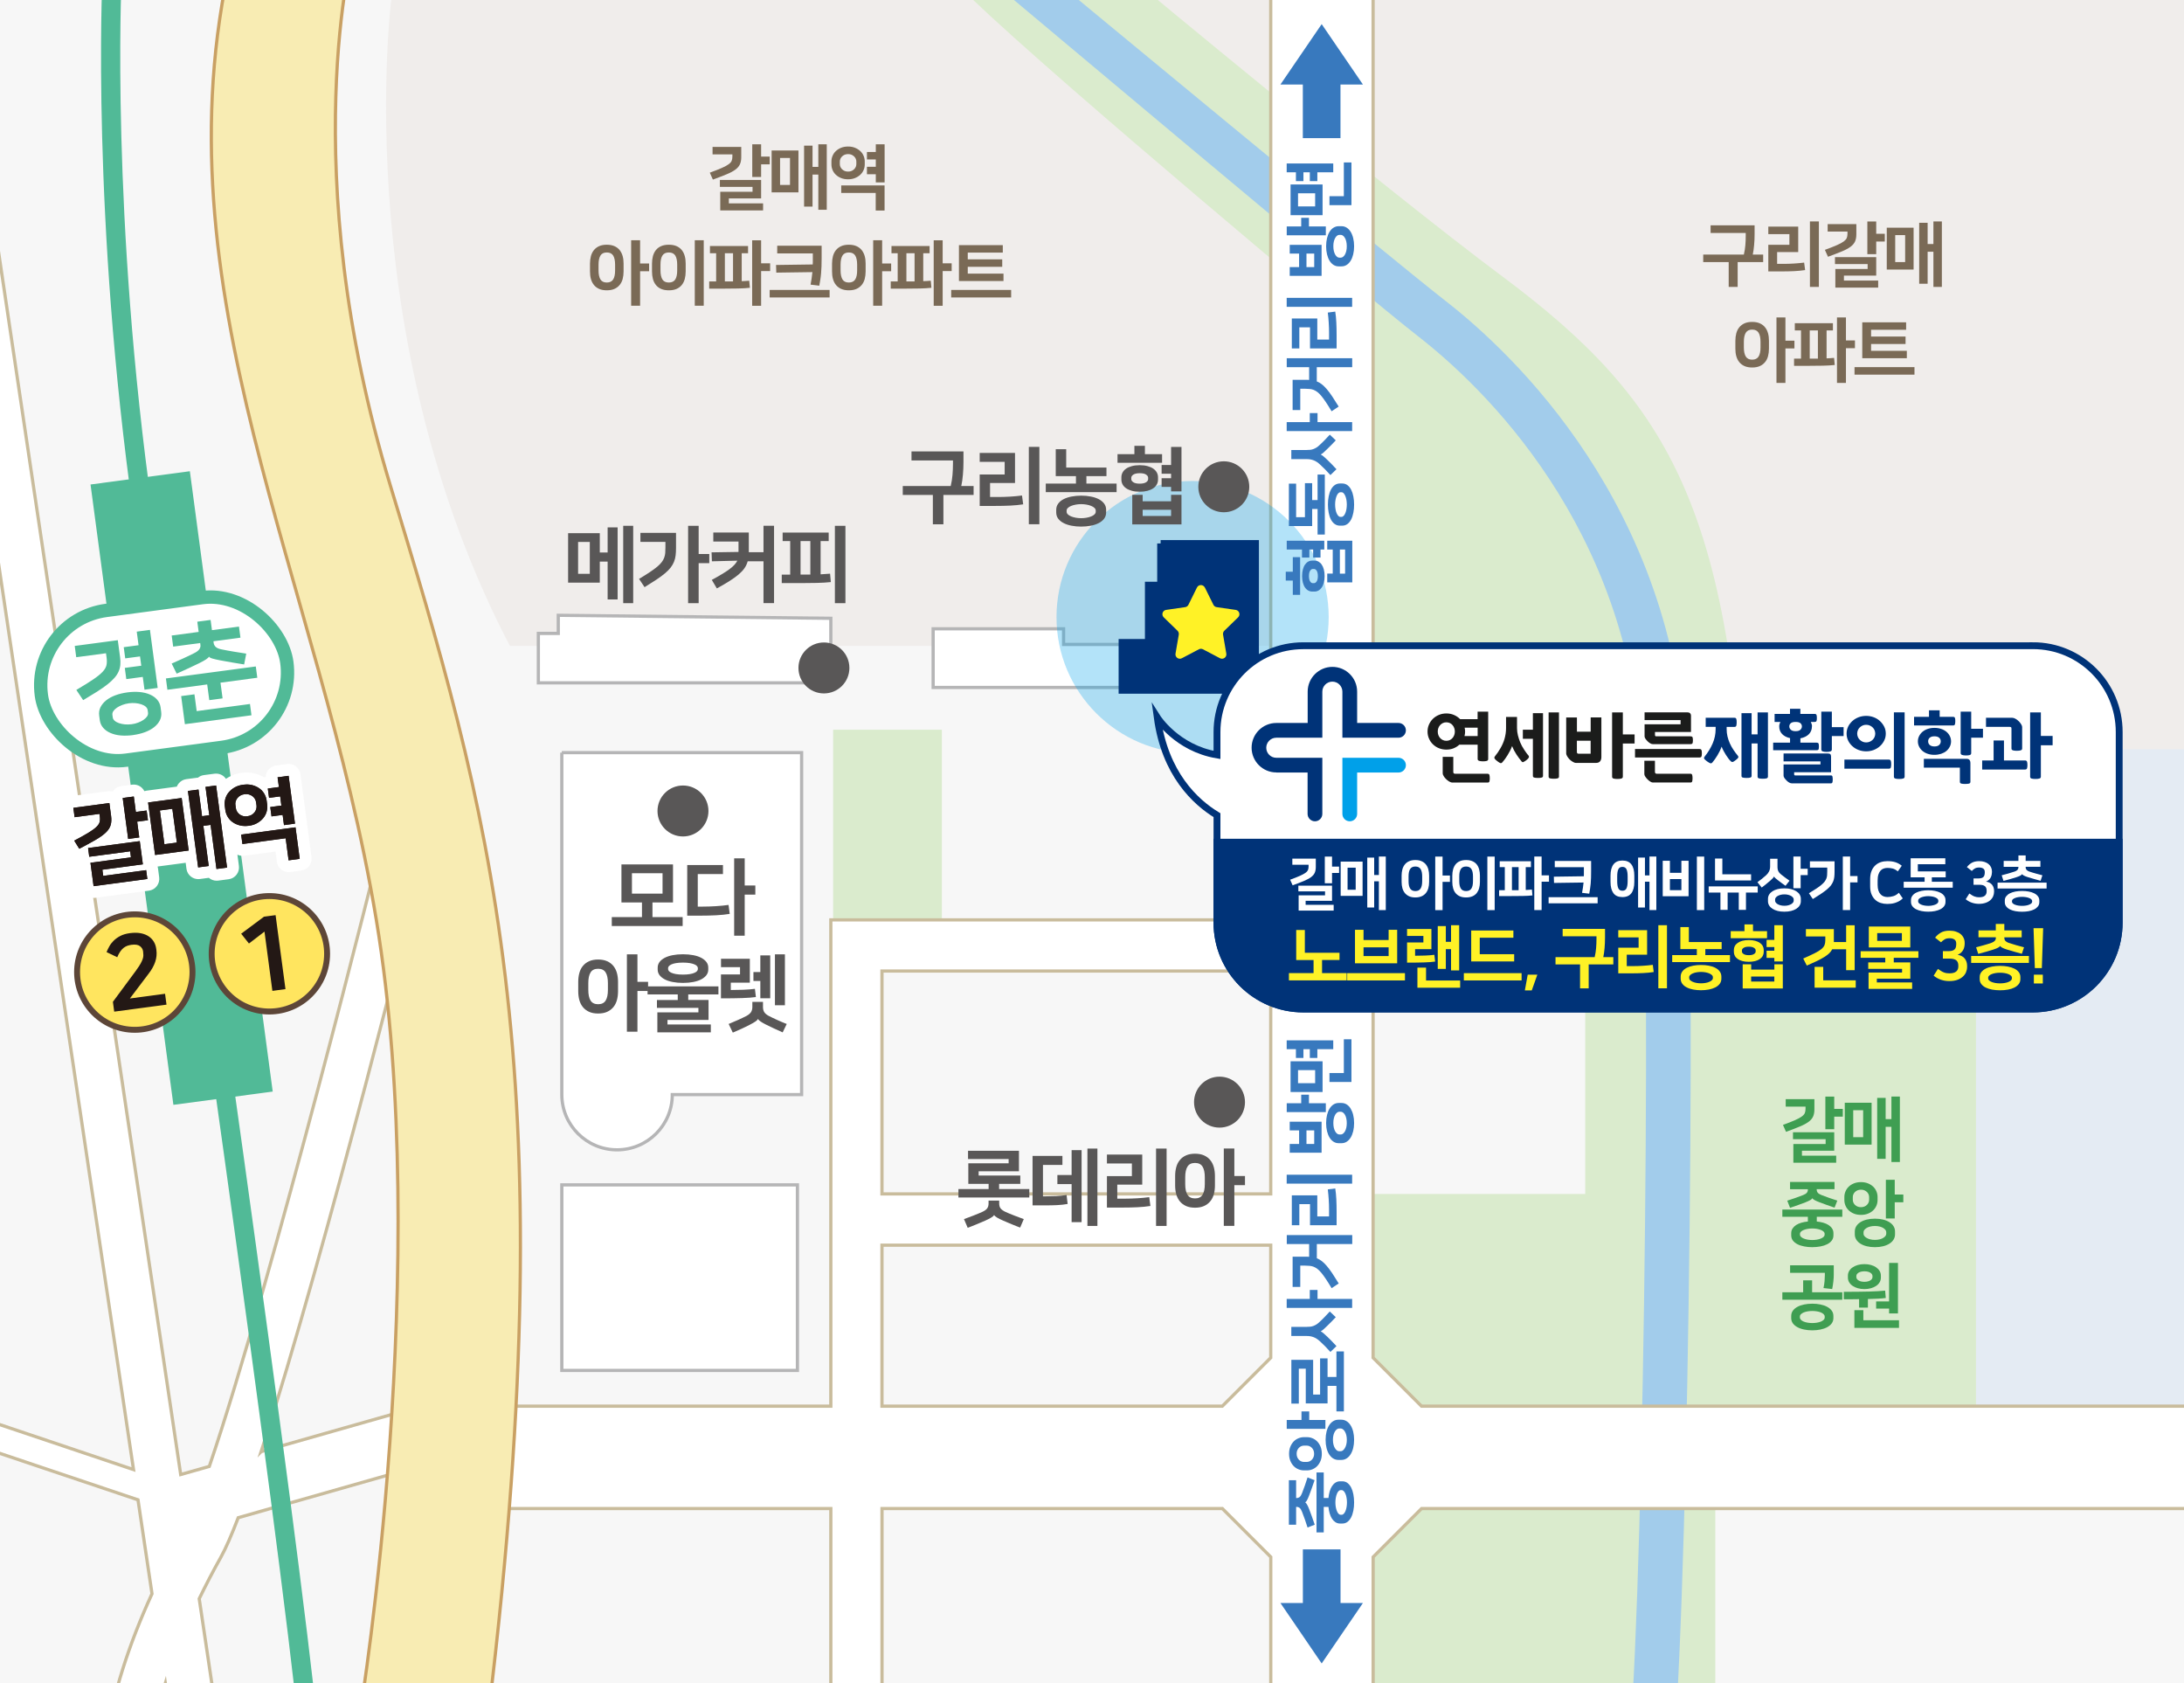 <?xml version="1.0" encoding="UTF-8"?>
<svg id="_레이어_2" data-name="레이어 2" xmlns="http://www.w3.org/2000/svg" xmlns:xlink="http://www.w3.org/1999/xlink" viewBox="0 0 468.12 360.73">
  <defs>
    <style>
      .cls-1 {
        fill: #daebcd;
      }

      .cls-1, .cls-2, .cls-3, .cls-4, .cls-5, .cls-6, .cls-7, .cls-8, .cls-9, .cls-10, .cls-11, .cls-12, .cls-13, .cls-14, .cls-15, .cls-16, .cls-17, .cls-18 {
        stroke-width: 0px;
      }

      .cls-2, .cls-19 {
        fill: #003378;
      }

      .cls-3 {
        fill: #231815;
      }

      .cls-4 {
        fill: #f0edeb;
      }

      .cls-5 {
        fill: #f7f7f7;
      }

      .cls-6 {
        fill: #1b1c1b;
      }

      .cls-7 {
        opacity: .3;
      }

      .cls-7, .cls-8 {
        fill: #00a0e9;
      }

      .cls-20 {
        stroke: #b5b5b6;
      }

      .cls-20, .cls-21, .cls-19, .cls-22, .cls-23, .cls-24, .cls-25 {
        stroke-miterlimit: 10;
      }

      .cls-20, .cls-21, .cls-24 {
        stroke-width: .69px;
      }

      .cls-20, .cls-12, .cls-23 {
        fill: #fff;
      }

      .cls-9, .cls-21, .cls-22 {
        fill: none;
      }

      .cls-10 {
        fill: #7a6a56;
      }

      .cls-21 {
        stroke: #c9bc9c;
      }

      .cls-11 {
        fill: #fff226;
      }

      .cls-13 {
        fill: #a2cceb;
      }

      .cls-19, .cls-22 {
        stroke: #003378;
        stroke-width: 1.47px;
      }

      .cls-14 {
        fill: #595757;
      }

      .cls-23 {
        stroke: #51ba97;
        stroke-width: 2.86px;
      }

      .cls-26 {
        clip-path: url(#clippath);
      }

      .cls-15 {
        fill: #e4ebf3;
      }

      .cls-16 {
        fill: #3f9e52;
      }

      .cls-17 {
        fill: #51ba97;
      }

      .cls-18 {
        fill: #3879be;
      }

      .cls-24 {
        fill: #f8ecb3;
        stroke: #c9a063;
      }

      .cls-25 {
        fill: #ffe55f;
        stroke: #5d4638;
        stroke-width: 1.27px;
      }
    </style>
    <clipPath id="clippath">
      <rect class="cls-9" width="468.12" height="360.73"/>
    </clipPath>
  </defs>
  <g id="_레이어_3" data-name="레이어 3">
    <g>
      <g class="cls-26">
        <g>
          <rect class="cls-5" x="-5.26" y="-4.27" width="504.07" height="368.65"/>
          <path class="cls-4" d="M83.86,0s-9.6,75.25,27.68,142.58h169.89V0H83.86Z"/>
          <rect class="cls-4" x="289.74" y="-4.46" width="209.08" height="181.77"/>
          <rect class="cls-15" x="406.05" y="160.56" width="133.9" height="148.53"/>
          <rect class="cls-1" x="289.63" y="160.56" width="133.9" height="148.53"/>
          <rect class="cls-1" x="287.68" y="298.96" width="79.98" height="148.53"/>
          <path class="cls-1" d="M243.01-4.27s53.88,44.78,78.83,63.37c36.67,27.32,50.08,50.57,52.67,128.5h-84.89v-117.76S228.11,18.65,208.28-.3l34.73-3.96Z"/>
          <path class="cls-13" d="M358.25,379.66l-9.51-1.3c3.27-23.8,5.39-168.4,3.16-214.9-2.43-50.74-34.35-80.84-47.97-91.42C291.89,62.67,216.89-.41,213.95-2.84l11.89-1.62c.72.6,72.05,59.64,83.97,68.92,14.66,11.4,49.03,43.83,51.66,98.54,2.25,46.79.07,192.58-3.24,216.66Z"/>
          <rect class="cls-17" x="28.19" y="101.81" width="21.48" height="134.11" transform="translate(-22.02 6.64) rotate(-7.61)"/>
          <rect class="cls-1" x="178.57" y="156.37" width="23.31" height="42.35"/>
          <rect class="cls-5" x="89.99" y="138.4" width="187.14" height="14.62"/>
          <rect class="cls-5" x="292.02" y="163.23" width="47.76" height="92.62"/>
          <g>
            <path class="cls-12" d="M304.69,301.32l-10.38-10.38V-17.67h-21.94v214.79h-94.29v104.2h-80.74v21.94h80.74v104.2h10.97v-104.2h72.95l10.38,10.38v93.82h21.94v-93.82l10.38-10.38h237.77v-21.94h-237.77ZM272.37,290.94l-10.38,10.38h-72.95v-34.5h83.33v24.12ZM272.37,255.84h-83.33v-47.76h83.33v47.76ZM55.97,311.07c13.92-42.9,34.46-125.45,35.05-128.1l-9.37-2.07c-.15.68-23.37,94.01-36.79,133.33l-6.13,1.74L-6.48,12.59l-9.74,1.43L28.62,314.91l-60.96-20.5-1.86,5.53,63.78,21.45,3,20.13c-10.1,22.02-13.31,42.27-9.54,60.35,2.1,10.07,12.19,62.09,5.02,97.99l9.41,1.88c7.55-37.72-2.87-91.44-5.03-101.83-2.48-11.91-1.47-25.05,3-39.26l3.6,24.16,9.74-1.43-6.08-40.8c1.41-2.91,2.94-5.86,4.61-8.84,1.08-1.93,2.34-4.84,3.75-8.52l40.1-11.41-3.36-11.8-31.82,9.05Z"/>
            <path class="cls-21" d="M304.69,301.32l-10.38-10.38V-17.67h-21.94v214.79h-94.29v104.2h-80.74v21.94h80.74v104.2h10.97v-104.2h72.95l10.38,10.38v93.82h21.94v-93.82l10.38-10.38h237.77v-21.94h-237.77ZM272.37,290.94l-10.38,10.38h-72.95v-34.5h83.33v24.12ZM272.37,255.84h-83.33v-47.76h83.33v47.76ZM55.97,311.07c13.92-42.9,34.46-125.45,35.05-128.1l-9.37-2.07c-.15.68-23.37,94.01-36.79,133.33l-6.13,1.74L-6.48,12.59l-9.74,1.43L28.62,314.91l-60.96-20.5-1.86,5.53,63.78,21.45,3,20.13c-10.1,22.02-13.31,42.27-9.54,60.35,2.1,10.07,12.19,62.09,5.02,97.99l9.41,1.88c7.55-37.72-2.87-91.44-5.03-101.83-2.48-11.91-1.47-25.05,3-39.26l3.6,24.16,9.74-1.43-6.08-40.8c1.41-2.91,2.94-5.86,4.61-8.84,1.08-1.93,2.34-4.84,3.75-8.52l40.1-11.41-3.36-11.8-31.82,9.05Z"/>
          </g>
          <path class="cls-24" d="M75.79-11.58s-12.8,47.53,7.92,115.77c20.72,68.25,37.78,124.3,21.1,262.01h-27.5s15.54-95.67,3.35-169.09C68.47,123.7,33.13,62.15,49.58-9.14l26.2-2.44Z"/>
          <rect class="cls-20" x="120.42" y="253.9" width="50.5" height="39.76"/>
          <path class="cls-20" d="M120.42,161.28v73.27c0,6.54,5.3,11.84,11.84,11.84s11.84-5.3,11.84-11.84h27.72v-73.27h-51.41Z"/>
          <polygon class="cls-20" points="242.13 138.09 227.97 138.09 227.97 134.74 200.01 134.74 200.01 147.31 242.13 147.31 242.13 138.09"/>
          <polygon class="cls-20" points="178.08 132.49 178.08 146.32 115.39 146.32 115.39 135.73 119.66 135.73 119.66 131.85 178.08 132.49"/>
          <path class="cls-17" d="M69.31,385.1h-4.11c0-17.97-21.02-165.52-32.31-244.8-1.64-11.5-3.08-21.6-4.23-29.72C19.6,46.54,21.91-3.86,21.94-4.37l4.11.2c-.02.5-2.32,50.53,6.69,114.17,1.15,8.12,2.59,18.23,4.23,29.72,11.31,79.37,32.35,227.12,32.35,245.38Z"/>
          <circle class="cls-7" cx="255.62" cy="132.24" r="29.17"/>
          <path class="cls-19" d="M248.77,116.46v8.93h-2.63v12.27h-5.64v10.25h22.83c3.19,0,5.77-2.33,5.77-5.2v-26.25h-20.33Z"/>
        </g>
      </g>
      <g>
        <polygon class="cls-18" points="283.29 356.45 278.87 349.97 274.45 343.5 283.29 343.5 292.13 343.5 287.71 349.97 283.29 356.45"/>
        <rect class="cls-18" x="279.25" y="332.01" width="8.07" height="14.08" transform="translate(566.58 678.1) rotate(180)"/>
      </g>
      <g>
        <polygon class="cls-18" points="283.29 5.17 287.71 11.64 292.13 18.11 283.29 18.11 274.45 18.11 278.87 11.64 283.29 5.17"/>
        <rect class="cls-18" x="279.25" y="15.52" width="8.07" height="14.08"/>
      </g>
      <g>
        <path class="cls-10" d="M152.14,37c1.08-.39,1.93-.73,2.57-1.01.64-.28,1.13-.54,1.46-.79.34-.25.56-.5.66-.75.1-.26.15-.56.15-.9v-.47h-4.25v-1.6h6.15v2.19c0,.6-.09,1.11-.28,1.53s-.51.8-.97,1.14-1.09.68-1.87,1-1.77.71-2.96,1.14l-.66-1.48ZM163.14,38.55v3.97h-6.92v1.06h7.34v1.51h-9.18v-4h6.92v-1.04h-7v-1.49h8.84ZM163.14,33.56h1.84v1.66h-1.84v2.7h-1.9v-7h1.9v2.64Z"/>
        <path class="cls-10" d="M171.14,32.25v8.97h-5.75v-8.97h5.75ZM169.33,33.85h-2.13v5.78h2.13v-5.78ZM177.21,44.95h-1.81v-7.54h-1.24v6.86h-1.81v-13.06h1.81v4.55h1.24v-4.84h1.81v14.03Z"/>
        <path class="cls-10" d="M181.78,38.42c-.56,0-1.07-.09-1.51-.27s-.82-.42-1.12-.71c-.31-.29-.54-.63-.7-1.01-.16-.38-.24-.78-.24-1.19v-.66c0-.4.08-.8.24-1.18.16-.39.39-.73.7-1.02s.68-.53,1.12-.71.94-.27,1.51-.27,1.05.09,1.49.27.82.42,1.13.71c.31.29.55.63.71,1.02.16.39.24.78.24,1.18v.66c0,.41-.08.81-.24,1.19-.16.38-.4.72-.71,1.01-.31.29-.69.53-1.13.71s-.94.27-1.49.27ZM181.78,33.02c-.28,0-.53.05-.75.14-.22.1-.4.22-.55.37-.15.15-.27.32-.35.51s-.12.38-.12.57v.57c0,.19.04.38.12.57s.2.36.35.51c.15.15.33.27.55.37.22.1.46.14.75.14s.53-.05.75-.14c.22-.1.4-.22.55-.37s.27-.32.35-.51.12-.38.12-.57v-.57c0-.19-.04-.38-.12-.57s-.2-.36-.35-.51-.33-.27-.55-.37c-.22-.1-.47-.14-.75-.14ZM180.31,39.73h9.29v5.38h-1.9v-3.77h-7.39v-1.61ZM187.72,32.58v-1.66h1.89v8.17h-1.89v-1.75h-1.9v-1.6h1.9v-1.57h-1.9v-1.6h1.9Z"/>
        <path class="cls-10" d="M130.06,62.21c-.63,0-1.18-.1-1.63-.3-.45-.2-.83-.48-1.12-.84-.3-.36-.51-.79-.65-1.28s-.2-1.04-.2-1.63v-1.67c0-.58.07-1.12.2-1.62.14-.5.35-.93.65-1.29.3-.36.67-.64,1.12-.84.45-.2,1-.3,1.63-.3s1.18.1,1.63.3c.45.2.83.48,1.12.84s.51.79.65,1.29c.14.5.2,1.04.2,1.62v1.67c0,.59-.07,1.14-.2,1.63s-.35.92-.65,1.28-.67.64-1.12.84c-.45.2-1,.3-1.63.3ZM130.06,54.1c-.63,0-1.09.22-1.36.66s-.41,1.09-.41,1.95v1.22c0,.85.14,1.5.41,1.95.28.44.73.66,1.36.66s1.09-.22,1.37-.66c.28-.44.41-1.09.41-1.95v-1.22c0-.85-.14-1.5-.41-1.95-.28-.44-.73-.66-1.37-.66ZM137.2,56.46h1.93v1.66h-1.93v7.39h-1.92v-14.03h1.92v4.98Z"/>
        <path class="cls-10" d="M143.36,62.21c-.64,0-1.19-.1-1.65-.3s-.83-.48-1.12-.84-.51-.79-.64-1.28-.2-1.04-.2-1.63v-1.67c0-.58.07-1.12.2-1.62.14-.5.35-.93.64-1.29s.67-.64,1.12-.84c.46-.2,1.01-.3,1.65-.3s1.19.1,1.65.3c.46.2.83.48,1.12.84s.51.79.64,1.29c.14.5.2,1.04.2,1.62v1.67c0,.59-.07,1.14-.2,1.63s-.35.92-.64,1.28-.67.64-1.12.84-1.01.3-1.65.3ZM143.36,54.1c-.64,0-1.1.22-1.38.66-.28.44-.41,1.09-.41,1.95v1.22c0,.85.14,1.5.41,1.95.28.44.74.66,1.38.66s1.1-.22,1.38-.66c.28-.44.41-1.09.41-1.95v-1.22c0-.85-.14-1.5-.41-1.95-.28-.44-.74-.66-1.38-.66ZM150.84,65.51h-1.92v-14.03h1.92v14.03Z"/>
        <path class="cls-10" d="M153.5,60.31v-6.05h-1.33v-1.54h8.17v1.54h-1.36v5.99c.26,0,.53-.02.8-.04s.54-.04.81-.06l.14,1.52c-.73.08-1.58.13-2.53.15-.95.02-1.93.03-2.93.03h-3.26v-1.54h1.48ZM157.12,54.26h-1.75v6.05h1.75v-6.05ZM163.14,56.42h1.93v1.66h-1.93v7.44h-1.92v-14.03h1.92v4.93Z"/>
        <path class="cls-10" d="M177.82,62.13v1.61h-12.85v-1.61h12.85ZM173.74,60.99c.09-.48.17-.94.23-1.36s.12-.87.16-1.32l-7.74.11-.05-1.64,7.86-.11c0-.14.02-.29.02-.44v-1.93h-7.63v-1.64h9.52v2.61c0,.68-.01,1.29-.03,1.83-.02.54-.05,1.04-.09,1.5-.04.46-.09.9-.16,1.32-.07.42-.14.85-.22,1.3l-1.87-.23Z"/>
        <path class="cls-10" d="M181.94,62.21c-.63,0-1.18-.1-1.63-.3-.45-.2-.83-.48-1.12-.84-.3-.36-.51-.79-.65-1.28s-.2-1.04-.2-1.63v-1.67c0-.58.07-1.12.2-1.62.14-.5.35-.93.65-1.29.3-.36.67-.64,1.12-.84.45-.2,1-.3,1.63-.3s1.18.1,1.63.3c.45.2.83.48,1.12.84s.51.79.65,1.29c.14.5.2,1.04.2,1.62v1.67c0,.59-.07,1.14-.2,1.63s-.35.92-.65,1.28-.67.64-1.12.84c-.45.2-1,.3-1.63.3ZM181.94,54.1c-.63,0-1.09.22-1.36.66s-.41,1.09-.41,1.95v1.22c0,.85.14,1.5.41,1.95.28.44.73.66,1.36.66s1.09-.22,1.37-.66c.28-.44.41-1.09.41-1.95v-1.22c0-.85-.14-1.5-.41-1.95-.28-.44-.73-.66-1.37-.66ZM189.08,56.46h1.93v1.66h-1.93v7.39h-1.92v-14.03h1.92v4.98Z"/>
        <path class="cls-10" d="M192.41,60.31v-6.05h-1.33v-1.54h8.17v1.54h-1.36v5.99c.26,0,.53-.02.8-.04s.54-.04.81-.06l.14,1.52c-.73.08-1.58.13-2.53.15-.95.02-1.93.03-2.93.03h-3.26v-1.54h1.48ZM196.03,54.26h-1.75v6.05h1.75v-6.05ZM202.05,56.42h1.93v1.66h-1.93v7.44h-1.92v-14.03h1.92v4.93Z"/>
        <path class="cls-10" d="M216.73,62.13v1.61h-12.85v-1.61h12.85ZM215.09,60.22h-9.55v-7.69h9.4v1.6h-7.51v1.45h7.39v1.6h-7.39v1.45h7.66v1.6Z"/>
      </g>
      <g>
        <path class="cls-10" d="M373.78,54.55c.16-.7.27-1.37.32-2.01.06-.64.08-1.3.08-2v-.62h-7.53v-1.64h9.43v1.92c0,.78-.03,1.56-.1,2.31-.07.76-.16,1.44-.29,2.04h2.23v1.61h-5.47v5.32h-1.92v-5.32h-5.46v-1.61h8.7Z"/>
        <path class="cls-10" d="M380.91,56.54h1.46c.69,0,1.41-.02,2.16-.07s1.47-.11,2.17-.2l.21,1.6c-.71.11-1.49.19-2.34.23-.84.04-1.73.06-2.65.06h-2.9v-5.7h4.52v-2.29h-4.52v-1.61h6.41v5.46h-4.52v2.53ZM389.86,61.48h-1.92v-14.03h1.92v14.03Z"/>
        <path class="cls-10" d="M391.15,53.54c1.08-.39,1.93-.73,2.57-1.01.64-.28,1.13-.54,1.46-.79s.56-.5.66-.75c.1-.26.15-.56.15-.9v-.47h-4.25v-1.6h6.15v2.19c0,.6-.09,1.11-.28,1.53-.19.42-.51.8-.97,1.14s-1.09.68-1.87,1-1.77.71-2.96,1.14l-.66-1.48ZM402.15,55.09v3.97h-6.92v1.06h7.34v1.51h-9.18v-4h6.92v-1.04h-7v-1.49h8.84ZM402.15,50.1h1.84v1.66h-1.84v2.7h-1.9v-7h1.9v2.64Z"/>
        <path class="cls-10" d="M410.16,48.79v8.97h-5.75v-8.97h5.75ZM408.35,50.38h-2.13v5.78h2.13v-5.78ZM416.22,61.48h-1.81v-7.54h-1.24v6.86h-1.81v-13.06h1.81v4.55h1.24v-4.84h1.81v14.03Z"/>
        <path class="cls-10" d="M375.56,78.75c-.63,0-1.18-.1-1.63-.3-.45-.2-.83-.48-1.12-.84-.3-.36-.51-.79-.65-1.28s-.2-1.04-.2-1.63v-1.67c0-.58.07-1.12.2-1.62.14-.5.35-.93.65-1.29.3-.36.67-.64,1.12-.84.45-.2,1-.3,1.63-.3s1.18.1,1.63.3c.45.2.83.48,1.12.84.3.36.51.79.65,1.29.14.5.2,1.04.2,1.62v1.67c0,.59-.07,1.14-.2,1.63s-.35.92-.65,1.28c-.3.36-.67.64-1.12.84s-1,.3-1.63.3ZM375.56,70.63c-.63,0-1.09.22-1.36.66-.28.44-.42,1.09-.42,1.95v1.22c0,.85.14,1.5.42,1.95.28.44.73.66,1.36.66s1.09-.22,1.37-.66c.28-.44.42-1.09.42-1.95v-1.22c0-.85-.14-1.5-.42-1.95s-.73-.66-1.37-.66ZM382.69,73h1.93v1.66h-1.93v7.39h-1.92v-14.03h1.92v4.98Z"/>
        <path class="cls-10" d="M386.03,76.85v-6.05h-1.33v-1.54h8.17v1.54h-1.36v5.99c.26,0,.53-.02.8-.04s.54-.04.81-.06l.14,1.52c-.73.08-1.58.13-2.53.15-.95.02-1.93.03-2.93.03h-3.26v-1.54h1.48ZM389.65,70.8h-1.75v6.05h1.75v-6.05ZM395.66,72.95h1.93v1.66h-1.93v7.44h-1.92v-14.03h1.92v4.93Z"/>
        <path class="cls-10" d="M410.35,78.67v1.61h-12.85v-1.61h12.85ZM408.71,76.76h-9.55v-7.69h9.4v1.6h-7.51v1.45h7.39v1.6h-7.39v1.45h7.66v1.6Z"/>
      </g>
      <g>
        <path class="cls-14" d="M139.85,193.38v3.14h6.47v1.91h-15.19v-1.91h6.47v-3.14h-4.4v-8.15h11.05v8.15h-4.4ZM135.45,191.49h6.56v-4.37h-6.56v4.37Z"/>
        <path class="cls-14" d="M147.3,185.36h7.66v1.94h-5.4v6.97h1.12c.86,0,1.77-.03,2.75-.09.97-.06,1.88-.15,2.73-.27l.25,1.92c-.42.07-.87.13-1.37.18s-1.02.09-1.57.12c-.55.03-1.1.05-1.66.06-.56.01-1.11.02-1.66.02h-2.85v-10.85ZM159.62,189.75h2.28v1.96h-2.28v8.8h-2.26v-16.58h2.26v5.81Z"/>
        <path class="cls-14" d="M128.2,217.18c-.75,0-1.39-.12-1.92-.36-.53-.24-.98-.57-1.33-1-.35-.43-.61-.93-.77-1.51-.16-.58-.24-1.22-.24-1.92v-1.98c0-.69.08-1.33.24-1.92.16-.59.42-1.1.77-1.52.35-.43.79-.76,1.33-1,.53-.24,1.18-.36,1.92-.36s1.39.12,1.93.36c.53.24.98.57,1.33,1s.61.94.77,1.52c.16.59.24,1.23.24,1.92v1.98c0,.7-.08,1.34-.24,1.92-.16.58-.42,1.09-.77,1.51s-.79.76-1.33,1c-.53.24-1.18.36-1.93.36ZM128.2,207.59c-.75,0-1.29.26-1.61.78-.33.52-.49,1.29-.49,2.3v1.44c0,1.01.16,1.78.49,2.3.33.52.86.78,1.61.78s1.29-.26,1.61-.78c.33-.52.49-1.29.49-2.3v-1.44c0-1.01-.16-1.78-.49-2.3-.33-.52-.86-.78-1.61-.78ZM136.63,210.39h2.28v1.96h-2.28v8.73h-2.26v-16.58h2.26v5.88Z"/>
        <path class="cls-14" d="M145.27,214.27v-1.18h-6.47v-1.73h15.19v1.73h-6.47v1.18h4.35v4.28h-8.8v.98h9.29v1.69h-11.46v-4.29h8.8v-.96h-8.89v-1.69h4.47ZM146.39,210.62c-.82,0-1.56-.07-2.23-.2-.67-.13-1.23-.32-1.7-.57-.47-.25-.83-.55-1.1-.9-.26-.35-.39-.75-.39-1.18v-.43c0-.44.13-.83.39-1.19.26-.35.63-.65,1.1-.9.47-.25,1.04-.44,1.7-.57.67-.13,1.41-.2,2.23-.2s1.56.07,2.23.2c.67.13,1.23.32,1.7.57.47.25.83.55,1.1.9.26.35.39.75.39,1.19v.43c0,.44-.13.83-.39,1.18-.26.35-.63.65-1.1.9-.47.25-1.04.44-1.7.57s-1.41.2-2.23.2ZM146.39,206.27c-.59,0-1.09.04-1.5.11s-.73.16-.98.28c-.25.11-.43.24-.54.37-.11.14-.17.27-.17.4v.25c0,.13.06.26.17.4s.29.26.54.37c.25.11.58.21.98.28s.9.11,1.5.11,1.08-.04,1.49-.11c.41-.07.74-.16.99-.28.25-.11.43-.24.54-.37s.17-.27.17-.4v-.25c0-.13-.06-.26-.17-.4-.11-.14-.29-.26-.54-.37-.25-.11-.58-.21-.99-.28-.41-.07-.91-.11-1.49-.11Z"/>
        <path class="cls-14" d="M158.62,208.82v-1.57h-4.08v-1.8h6.18v5.12h-4.08v1.57c.89,0,1.79-.02,2.68-.05.9-.04,1.73-.1,2.49-.2l.21,1.76c-.77.11-1.76.18-2.96.22-1.2.04-2.71.06-4.53.06v-5.12h4.08ZM162.45,218.35c-.06.17-.24.35-.54.55-.3.2-.7.43-1.19.68-.57.3-1.17.59-1.8.88s-1.25.56-1.85.81l-.89-1.85c.67-.27,1.34-.56,2.03-.87.69-.31,1.3-.6,1.82-.87.42-.23.72-.49.93-.78.2-.3.3-.67.3-1.12v-1.09h2.28v1.09c0,.45.09.82.28,1.11s.5.56.94.79c.25.13.53.27.86.43s.65.31.99.46c.34.15.68.31,1.03.45.35.15.68.28.99.4l-.87,1.8c-.65-.29-1.28-.57-1.88-.85-.6-.28-1.19-.56-1.76-.85-.46-.24-.84-.45-1.12-.65s-.46-.37-.52-.53h-.02ZM162.97,210.21h-1.48v-1.92h1.48v-3.56h2.12v9.18h-2.12v-3.69ZM168.24,215.41h-2.14v-10.91h2.14v10.91Z"/>
      </g>
      <g>
        <path class="cls-18" d="M277.1,122.51v-3.12h1.57v8.08h-1.57v-3.06h-1.51v-1.9h1.51ZM283.04,117.76v1.72h-1.58v-1.72h-.81v1.72h-1.58v-1.72h-3.27v-1.89h8.05v1.89h-.8ZM283.92,123.44c0,.53-.06,1.01-.17,1.42-.11.41-.26.76-.46,1.04-.2.28-.43.5-.69.64-.27.15-.55.22-.87.22h-.45c-.31,0-.6-.07-.87-.22-.27-.15-.5-.36-.69-.64-.2-.28-.35-.63-.46-1.04-.11-.41-.17-.88-.17-1.42s.06-1.01.17-1.42.26-.76.46-1.04c.2-.28.43-.5.69-.64.27-.15.56-.22.87-.22h.45c.31,0,.6.07.87.22.27.15.5.36.69.64.2.28.35.63.46,1.04s.17.88.17,1.42ZM280.56,123.44c0,.5.08.88.25,1.14.17.26.35.38.57.38h.27c.21,0,.4-.13.57-.38s.25-.64.25-1.14-.08-.88-.25-1.14-.35-.38-.57-.38h-.27c-.21,0-.4.13-.57.38-.17.26-.25.64-.25,1.14ZM284.48,115.87h5.37v8.93h-5.37v-1.89h1.18v-5.16h-1.18v-1.89ZM288.31,117.76h-1.12v5.16h1.12v-5.16Z"/>
        <path class="cls-18" d="M277.81,103.64v7.19h1.89v-7.3h1.55v3.63h1.16v-5.47h1.55v12.85h-1.55v-5.47h-1.16v3.65h-4.99v-9.08h1.55ZM290.24,108.12c0,.61-.05,1.19-.16,1.74-.11.55-.26,1.03-.47,1.44-.21.41-.48.74-.8.98-.32.24-.7.36-1.15.36h-.45c-.43,0-.81-.12-1.14-.36-.33-.24-.6-.57-.81-.98s-.37-.89-.47-1.44c-.11-.55-.16-1.13-.16-1.74s.05-1.19.16-1.74c.11-.55.26-1.03.47-1.44s.48-.74.81-.98c.33-.24.71-.36,1.14-.36h.45c.44,0,.83.12,1.15.36s.59.57.8.98c.21.41.37.89.47,1.44.11.55.16,1.13.16,1.74ZM286.17,108.12c0,.33.03.66.08.97.05.32.13.6.23.84.1.25.22.44.36.6.14.15.3.23.48.23h.21c.18,0,.34-.08.48-.23.14-.15.26-.35.36-.6.1-.25.18-.53.23-.84s.08-.64.08-.97-.03-.66-.08-.97c-.06-.32-.13-.6-.23-.84-.1-.25-.22-.44-.36-.6s-.3-.23-.48-.23h-.21c-.18,0-.34.08-.48.23-.14.15-.26.35-.36.6-.1.25-.18.53-.23.84-.06.32-.08.64-.08.97Z"/>
        <path class="cls-18" d="M280.74,90.45v-1.93h1.66v1.93h7.42v1.92h-14.03v-1.92h4.95ZM282.85,95.36c.35-.32.72-.67,1.09-1.06.38-.38.74-.77,1.09-1.16l1.28,1.22c-.32.34-.64.67-.96,1-.32.32-.62.62-.91.9-.29.29-.56.54-.79.74-.24.2-.42.33-.55.38v.03c.14.05.34.19.61.41s.53.47.79.72c.29.28.59.58.9.89.31.31.66.68,1.06,1.12l-1.3,1.25c-.76-.85-1.5-1.61-2.22-2.26-.24-.22-.47-.4-.69-.55-.22-.15-.45-.26-.68-.35-.23-.09-.47-.16-.72-.2-.25-.04-.53-.06-.84-.06h-3.23v-1.95h3.23c.3,0,.57-.01.81-.04.24-.02.47-.08.69-.16.22-.08.43-.19.65-.32.22-.14.45-.32.69-.55Z"/>
        <path class="cls-18" d="M285.41,88.12c-.45-.75-.85-1.4-1.21-1.93-.35-.53-.68-.98-.97-1.33s-.58-.64-.84-.84-.54-.36-.81-.47-.56-.17-.86-.2-.64-.05-1.01-.05h-1.01v4.57h-1.64v-6.48h2.75c.14,0,.28,0,.41,0,.13,0,.26.01.38.02v-2.73h-4.8v-1.92h14.03v1.92h-7.59v3.05c.37.14.73.34,1.06.6s.69.6,1.06,1.03.76.95,1.17,1.56c.41.61.88,1.35,1.4,2.2l-1.51,1.01Z"/>
        <path class="cls-18" d="M289.82,63.83v1.92h-14.03v-1.92h14.03ZM284.87,72.77v-1.46c0-.69-.02-1.41-.07-2.16-.04-.74-.11-1.47-.2-2.17l1.6-.21c.11.71.19,1.49.23,2.34.04.84.06,1.73.06,2.65v2.9h-5.7v-4.52h-2.29v4.52h-1.61v-6.41h5.46v4.52h2.53Z"/>
        <path class="cls-18" d="M278.9,48.52v-1.84h1.66v1.84h3.62v1.9h-8.38v-1.9h3.11ZM283.27,52.47v6.64h-6.83v-1.87h2.01v-2.9h-2.01v-1.87h6.83ZM281.69,57.24v-2.9h-1.66v2.9h1.66ZM290.24,52.77c0,.64-.07,1.23-.2,1.76-.13.53-.31.98-.55,1.36s-.52.67-.85.88-.7.31-1.1.31h-.6c-.4,0-.77-.1-1.1-.31s-.62-.5-.85-.88c-.24-.38-.42-.83-.55-1.36-.13-.53-.2-1.11-.2-1.76s.07-1.23.2-1.76.31-.98.55-1.36c.24-.38.52-.67.85-.87s.7-.31,1.1-.31h.6c.4,0,.77.1,1.1.31s.62.5.85.87.42.83.55,1.36c.13.53.2,1.11.2,1.76ZM285.79,52.77c0,.38.04.72.11,1.03.08.3.17.56.29.76.12.21.26.36.41.48.15.11.3.17.45.17h.36c.15,0,.3-.06.45-.17.15-.11.29-.27.41-.48.12-.21.22-.46.29-.76.08-.3.11-.64.11-1.03s-.04-.72-.11-1.03-.17-.56-.29-.76c-.12-.21-.26-.36-.41-.48-.15-.11-.3-.17-.45-.17h-.36c-.15,0-.3.06-.45.17-.15.11-.29.27-.41.48-.12.21-.22.46-.29.76-.08.3-.11.64-.11,1.03Z"/>
        <path class="cls-18" d="M277.77,36.92h-1.98v-1.89h9.98v1.89h-3.41v1.89h-1.61v-1.89h-1.37v1.89h-1.61v-1.89ZM283.48,39.53v6.58h-6.86v-6.58h6.86ZM278.22,41.42v2.81h3.67v-2.81h-3.67ZM288.04,42.05v-7.24h1.63v9.15h-4.71v-1.92h3.08Z"/>
      </g>
      <g>
        <path class="cls-18" d="M276.26,326.72v-9.53h1.55v3.82h.03c.29,0,.53-.07.72-.22.19-.15.35-.41.5-.79.23-.57.44-1.14.63-1.69.19-.55.38-1.13.57-1.72l1.51.59c-.21.63-.41,1.21-.6,1.73s-.38,1.04-.57,1.54c-.33.88-.61,1.37-.84,1.48h0c.24.14.53.64.87,1.52.19.5.38,1.02.57,1.54.19.52.39,1.1.6,1.73l-1.54.6c-.19-.59-.38-1.17-.57-1.72-.19-.55-.4-1.12-.63-1.69-.15-.38-.32-.65-.5-.79-.19-.15-.42-.22-.72-.22h-.03v3.82h-1.55ZM290.24,321.95c0,.61-.05,1.19-.16,1.74s-.26,1.03-.47,1.44c-.21.41-.48.74-.79.98s-.69.36-1.12.36h-.45c-.37,0-.7-.09-1-.28-.29-.19-.54-.44-.75-.76-.21-.32-.37-.7-.5-1.13-.13-.43-.21-.9-.26-1.4h-1.01v5.47h-1.55v-12.85h1.55v5.47h1.01c.05-.5.14-.97.26-1.4.13-.43.29-.81.5-1.13.21-.32.46-.58.75-.76.29-.19.62-.28,1-.28h.45c.43,0,.81.12,1.12.36s.58.57.79.98c.21.41.37.89.47,1.44s.16,1.13.16,1.74ZM286.23,321.95c0,.33.03.66.08.97.06.32.13.6.23.84.1.25.21.45.35.6.14.15.3.23.47.23h.21c.17,0,.33-.08.47-.23.14-.15.26-.35.36-.6.1-.25.18-.53.23-.84.05-.32.08-.64.08-.97s-.03-.66-.08-.97c-.05-.32-.13-.6-.23-.84-.1-.25-.22-.45-.36-.6-.14-.15-.3-.23-.47-.23h-.21c-.17,0-.33.08-.47.23-.14.15-.26.35-.35.6-.1.25-.17.53-.23.84-.05.32-.08.64-.08.97Z"/>
        <path class="cls-18" d="M278.96,304.28v-1.84h1.66v1.84h3.47v1.9h-8.29v-1.9h3.17ZM283.32,311.52c0,.56-.09,1.07-.27,1.51s-.42.81-.71,1.12c-.29.3-.63.53-1.01.69-.38.16-.78.24-1.19.24h-.66c-.4,0-.8-.08-1.18-.24-.39-.16-.73-.39-1.02-.69-.29-.3-.53-.67-.71-1.12-.18-.44-.27-.94-.27-1.51s.09-1.07.27-1.51c.18-.44.42-.81.71-1.12.29-.3.63-.53,1.02-.69.39-.16.78-.24,1.18-.24h.66c.41,0,.81.08,1.19.24.38.16.72.39,1.01.69.29.3.53.67.71,1.12s.27.94.27,1.51ZM277.92,311.52c0,.28.05.53.14.75.1.22.22.4.37.55.15.15.32.26.51.34.19.08.38.11.57.11h.57c.19,0,.38-.04.57-.11.19-.08.36-.19.51-.34s.27-.33.37-.55c.1-.22.14-.46.14-.75s-.05-.53-.14-.75c-.09-.22-.22-.4-.37-.55-.15-.15-.32-.26-.51-.34-.19-.08-.38-.11-.57-.11h-.57c-.19,0-.38.04-.57.11-.19.08-.36.19-.51.34-.15.15-.27.33-.37.55-.1.22-.14.47-.14.75ZM290.24,308.53c0,.64-.07,1.23-.2,1.76-.13.53-.32.98-.56,1.36s-.53.67-.87.88-.71.31-1.11.31h-.63c-.4,0-.77-.1-1.11-.31-.34-.21-.63-.5-.87-.88s-.43-.83-.56-1.36c-.13-.53-.2-1.11-.2-1.76s.07-1.23.2-1.76c.13-.53.32-.98.56-1.36s.53-.67.87-.88c.34-.21.71-.31,1.11-.31h.63c.4,0,.77.1,1.11.31.34.21.63.5.87.88s.43.83.56,1.36c.13.53.2,1.11.2,1.76ZM285.7,308.53c0,.38.04.72.12,1.03.08.3.18.56.31.76s.26.36.42.48c.15.11.3.17.45.17h.39c.15,0,.3-.05.45-.17.15-.11.29-.27.41-.48.13-.21.23-.46.31-.76s.12-.64.12-1.03-.04-.72-.12-1.03-.18-.56-.31-.76c-.12-.21-.26-.36-.41-.47-.15-.11-.3-.17-.45-.17h-.39c-.15,0-.3.06-.45.17-.15.11-.29.27-.42.47s-.23.46-.31.76c-.08.3-.12.64-.12,1.03Z"/>
        <path class="cls-18" d="M284.55,295.06h1.9v-5.47h1.6v12.85h-1.6v-5.47h-1.9v3.76h-4.67v-7.44h-1.49v7.48h-1.6v-9.38h4.67v7.44h1.49v-7.75h1.6v4Z"/>
        <path class="cls-18" d="M280.74,278.34v-1.93h1.66v1.93h7.42v1.92h-14.03v-1.92h4.95ZM282.85,283.25c.35-.32.72-.67,1.09-1.06.38-.38.74-.77,1.09-1.16l1.28,1.22c-.32.34-.64.67-.96,1-.32.32-.62.62-.91.9-.29.29-.56.54-.79.74-.24.2-.42.33-.55.38v.03c.14.05.34.19.61.42.27.23.53.46.79.72.29.28.59.58.9.89s.66.68,1.06,1.12l-1.3,1.25c-.76-.85-1.5-1.61-2.22-2.26-.24-.22-.47-.4-.69-.55s-.45-.26-.68-.35c-.23-.09-.47-.16-.72-.2s-.53-.06-.84-.06h-3.23v-1.95h3.23c.3,0,.57-.01.81-.04.24-.02.47-.08.69-.16.22-.08.43-.19.65-.32.22-.14.45-.32.69-.55Z"/>
        <path class="cls-18" d="M285.41,276.02c-.45-.75-.85-1.4-1.21-1.93-.35-.53-.68-.98-.97-1.33-.3-.36-.58-.64-.84-.84s-.54-.36-.81-.47-.56-.17-.86-.2c-.3-.03-.64-.05-1.01-.05h-1.01v4.57h-1.64v-6.48h2.75c.14,0,.28,0,.41,0s.26.01.38.02v-2.73h-4.79v-1.92h14.03v1.92h-7.59v3.05c.37.14.73.34,1.06.6.34.26.69.6,1.06,1.03.37.43.76.95,1.17,1.56s.88,1.35,1.4,2.2l-1.51,1.01Z"/>
        <path class="cls-18" d="M289.82,251.72v1.92h-14.03v-1.92h14.03ZM284.87,260.66v-1.46c0-.69-.02-1.41-.07-2.16s-.11-1.47-.2-2.17l1.6-.21c.11.71.19,1.49.23,2.34.04.84.06,1.73.06,2.65v2.9h-5.7v-4.52h-2.29v4.52h-1.61v-6.41h5.46v4.52h2.53Z"/>
        <path class="cls-18" d="M278.9,236.41v-1.84h1.66v1.84h3.62v1.9h-8.38v-1.9h3.11ZM283.27,240.36v6.64h-6.83v-1.87h2.01v-2.9h-2.01v-1.87h6.83ZM281.69,245.13v-2.9h-1.66v2.9h1.66ZM290.24,240.66c0,.64-.07,1.23-.2,1.76-.13.53-.31.98-.55,1.36s-.52.67-.85.88-.7.31-1.1.31h-.6c-.4,0-.77-.1-1.1-.31s-.62-.5-.85-.88c-.24-.38-.42-.83-.55-1.36-.13-.53-.2-1.11-.2-1.76s.07-1.23.2-1.76c.13-.53.31-.98.55-1.36.24-.38.52-.67.85-.88.33-.21.7-.31,1.1-.31h.6c.4,0,.77.1,1.1.31.33.21.62.5.85.88s.42.83.55,1.36c.13.53.2,1.11.2,1.76ZM285.79,240.66c0,.38.04.72.11,1.03.08.3.17.56.29.76.12.21.26.36.41.48.15.11.3.17.45.17h.36c.15,0,.3-.05.45-.17.15-.11.29-.27.41-.48.12-.21.22-.46.29-.76s.11-.64.11-1.03-.04-.72-.11-1.03-.17-.56-.29-.76c-.12-.21-.26-.36-.41-.47-.15-.11-.3-.17-.45-.17h-.36c-.15,0-.3.06-.45.17-.15.11-.29.27-.41.47-.12.21-.22.46-.29.76-.08.3-.11.64-.11,1.03Z"/>
        <path class="cls-18" d="M277.77,224.82h-1.98v-1.89h9.98v1.89h-3.41v1.88h-1.61v-1.88h-1.37v1.88h-1.61v-1.88ZM283.48,227.42v6.58h-6.86v-6.58h6.86ZM278.22,229.31v2.8h3.67v-2.8h-3.67ZM288.04,229.94v-7.24h1.63v9.15h-4.71v-1.92h3.08Z"/>
      </g>
      <g>
        <g>
          <g>
            <circle class="cls-25" cx="57.74" cy="204.38" r="12.37"/>
            <path class="cls-3" d="M58.38,212.31l-1.69-12.68-3.33,2.55-1.67-2.1,4.9-3.65,2.48-.33,2.12,15.85-2.81.38Z"/>
          </g>
          <g>
            <circle class="cls-25" cx="28.89" cy="208.3" r="12.37"/>
            <path class="cls-3" d="M29.21,207.88c.39-.53.7-.99.91-1.37.22-.39.37-.73.47-1.02s.14-.56.14-.8c0-.24-.02-.47-.05-.69l-.02-.18c-.06-.42-.28-.79-.67-1.08-.39-.3-1-.39-1.82-.28-.29.04-.58.11-.86.2-.28.1-.54.25-.8.44-.26.2-.5.46-.73.79-.23.33-.45.74-.65,1.23l-2.29-1.1c.14-.36.33-.76.57-1.19.23-.43.54-.84.93-1.23.39-.39.86-.73,1.43-1.03.56-.3,1.25-.5,2.06-.61.89-.12,1.68-.11,2.35.02.67.13,1.24.36,1.71.68.47.32.83.71,1.1,1.17s.43.97.5,1.51l.03.22c.12.86.03,1.72-.25,2.55s-.75,1.68-1.4,2.52l-4.03,5.33,7.54-1.01.31,2.33-11.21,1.5-.28-2.11,5.02-6.78Z"/>
          </g>
        </g>
        <rect class="cls-23" x="8.64" y="129.29" width="53.08" height="32.37" rx="16.18" ry="16.18" transform="translate(-18.96 5.94) rotate(-7.61)"/>
        <g>
          <path class="cls-17" d="M16.36,147.84c1.51-.89,2.71-1.64,3.6-2.24.89-.6,1.57-1.15,2.03-1.64.46-.49.73-.97.83-1.42s.11-.99.03-1.59l-.13-.97-6.38.85-.32-2.42,9.23-1.23.49,3.66c.08.6.1,1.15.05,1.65-.05.5-.18.98-.38,1.43-.21.46-.5.91-.89,1.35-.39.44-.88.91-1.5,1.39-.61.48-1.34.99-2.2,1.54-.86.54-1.85,1.15-2.99,1.83l-1.46-2.18ZM28.52,157.52c-.94.12-1.81.15-2.64.08-.82-.07-1.55-.25-2.19-.53-.64-.27-1.16-.64-1.56-1.1-.41-.46-.65-1.01-.74-1.64l-.13-1c-.08-.63,0-1.22.28-1.78s.68-1.04,1.22-1.48c.54-.43,1.2-.79,1.97-1.08.78-.29,1.63-.49,2.56-.62s1.81-.15,2.64-.08c.82.08,1.55.25,2.19.53.64.28,1.16.64,1.56,1.1.41.46.65,1.01.74,1.64l.13,1c.08.63,0,1.22-.28,1.78-.27.55-.68,1.04-1.22,1.47-.54.43-1.2.79-1.97,1.08-.77.29-1.63.49-2.56.62ZM27.61,150.71c-.5.07-.96.18-1.4.35s-.82.36-1.14.58c-.32.22-.58.46-.76.72-.18.26-.25.53-.22.8l.08.59c.04.27.18.51.42.71.24.21.55.37.92.5.37.13.79.21,1.25.26.47.04.95.03,1.45-.03s.97-.18,1.4-.35c.44-.17.82-.36,1.14-.58.32-.22.58-.46.76-.72.18-.26.25-.53.22-.8l-.08-.59c-.04-.27-.18-.51-.42-.72-.24-.21-.55-.37-.92-.5-.37-.13-.79-.21-1.25-.26-.47-.04-.95-.03-1.45.03ZM29.7,138.27l-.39-2.92,2.83-.38,1.66,12.44-2.83.38-.37-2.74-3.53.47-.32-2.4,3.53-.47-.27-1.99-3.17.42-.32-2.4,3.17-.42Z"/>
          <path class="cls-17" d="M54.83,142.81l.32,2.42-7.89,1.05.45,3.37-2.85.38-.45-3.37-8.53,1.14-.32-2.42,19.27-2.57ZM36.79,136.18l5.79-.77-.29-2.19,2.85-.38.29,2.19,5.79-.77.32,2.38-5.79.77.05.38c.04.32.19.59.43.83.25.23.65.41,1.2.52.9.19,1.8.35,2.7.5.9.15,1.78.29,2.65.42l-.45,2.32c-.8-.12-1.65-.26-2.56-.42-.91-.15-1.77-.31-2.57-.46-.71-.14-1.26-.26-1.66-.38-.4-.11-.65-.25-.74-.41h-.02c-.11.31-.83.79-2.16,1.44-.73.36-1.52.73-2.37,1.12-.85.39-1.64.75-2.38,1.08l-1.07-2.16c.8-.35,1.61-.71,2.42-1.08.82-.37,1.64-.76,2.46-1.18.5-.25.85-.52,1.05-.82.2-.29.28-.61.23-.94l-.05-.38-5.79.77-.32-2.38ZM42.16,152.38l11.42-1.53.32,2.42-14.27,1.91-.8-6.02,2.85-.38.48,3.6Z"/>
        </g>
        <g>
          <path class="cls-3" d="M20.06,191.17c-.28,0-.55-.09-.77-.26-.27-.21-.44-.51-.49-.84l-.67-5.01c-.03-.2,0-.4.06-.59-.17-.19-.29-.43-.33-.7l-.11-.85c-.06.03-.11.06-.17.09-.19.1-.39.15-.59.15-.43,0-.84-.22-1.08-.6l-1.08-1.74c-.19-.3-.24-.66-.15-1.01s.32-.63.64-.79c1.25-.65,2.25-1.21,2.98-1.66.84-.51,1.27-.86,1.48-1.07.26-.25.32-.39.34-.43l-3.97.53c-.06,0-.11.01-.17.01-.28,0-.55-.09-.77-.26-.27-.2-.44-.51-.49-.84l-.27-2c-.09-.7.4-1.34,1.09-1.43l7.72-1.03c.06,0,.11-.01.17-.01.28,0,.55.09.77.26.27.2.44.51.49.84l.37,2.74c.12.93.08,1.77-.13,2.5-.23.77-.69,1.49-1.36,2.14-.21.2-.44.4-.7.61l3.28-.44-1.11-8.31c-.09-.7.4-1.34,1.09-1.43l2.38-.32c.06,0,.11-.01.17-.01.63,0,1.17.46,1.26,1.1l.27,2.05.31-.04-.05-.38c-.04-.33.05-.67.25-.94.2-.27.51-.44.84-.49l7.2-.96c.06,0,.11-.01.17-.01.03,0,.06,0,.09,0v-.07c-.1-.7.39-1.34,1.08-1.43l2.27-.3c.06,0,.11-.01.17-.01.14,0,.27.02.4.07.03-.05.06-.09.09-.13.21-.27.51-.44.84-.49l2.27-.3c.06,0,.11-.01.17-.01.63,0,1.17.46,1.26,1.1l.16,1.21c.08-.12.17-.24.26-.35.43-.54.99-1,1.65-1.38.67-.38,1.45-.63,2.31-.75.32-.04.63-.06.93-.06.51,0,1.01.06,1.48.18.73.19,1.39.49,1.96.9.07.05.13.1.19.15.19-.19.44-.31.71-.34l1.12-.15-.11-.82c-.09-.7.4-1.34,1.09-1.43l2.36-.32c.06,0,.11-.01.17-.01.28,0,.55.09.77.26.27.21.44.51.49.84l1.37,10.25c.02.14.01.28-.01.41.06.12.1.25.12.39l.9,6.75c.09.7-.4,1.34-1.09,1.43l-2.38.32c-.06,0-.11.01-.17.01-.28,0-.55-.09-.77-.26-.27-.21-.44-.51-.49-.84l-.46-3.47-8.01,1.07c-.06,0-.11.01-.17.01-.28,0-.55-.09-.77-.26-.27-.21-.44-.51-.49-.84l-.27-2.02c-.05-.38.07-.74.3-1.01-.61-.19-1.16-.46-1.64-.81-.12-.09-.23-.18-.34-.27l1.18,8.81c.04.33-.05.67-.25.94-.2.27-.51.44-.84.49l-2.27.3c-.06,0-.11.01-.17.01-.5,0-.96-.3-1.16-.75-.11.05-.22.08-.34.09l-2.27.3c-.06,0-.11.01-.17.01-.63,0-1.17-.46-1.26-1.1l-.35-2.58c-.08.03-.16.05-.25.06l-7.2.96c-.06,0-.11.01-.17.01-.28,0-.55-.09-.77-.26-.27-.21-.44-.51-.49-.84l-.84-6.27-.31.04.28,2.12c.02.14.01.28-.01.41.06.12.1.25.12.39l.66,4.97c.01.09.01.19,0,.28.37.18.64.54.7.97l.25,1.89c.04.33-.05.67-.25.94-.21.27-.51.44-.84.49l-11.52,1.54c-.06,0-.11.01-.17.01ZM36.33,179.48l.15-.02-.63-4.72-.15.02.63,4.72ZM57.42,176.09c-.24.29-.52.57-.83.82l2.96-.4-.06-.47-1.12.15c-.06,0-.11.01-.17.01-.25,0-.49-.07-.7-.21-.02.03-.05.06-.08.1ZM52.77,171.43c-.06,0-.13,0-.2.01-.18.02-.32.07-.42.13-.12.07-.21.15-.28.24-.06.08-.11.17-.13.26-.02.09-.03.17-.02.24l.1.72c0,.07.04.15.08.22.05.08.11.15.2.22.09.07.2.12.33.16.07.02.15.03.24.03.06,0,.13,0,.2-.01.18-.02.31-.07.42-.13.12-.07.21-.15.28-.25.06-.08.1-.17.13-.26.02-.09.03-.17.02-.24l-.1-.72c0-.07-.04-.14-.08-.22-.05-.08-.11-.15-.2-.22-.09-.07-.2-.12-.34-.16-.07-.02-.15-.03-.24-.03Z"/>
          <path class="cls-12" d="M61.86,166.24l1.37,10.25-2.36.32-.29-2.19-2.38.32-.27-2,2.38-.32-.26-1.97-2.38.32-.27-2,2.38-.32-.28-2.08,2.36-.32M52.89,168.09c.41,0,.79.05,1.16.14.58.15,1.1.39,1.54.7.44.31.79.7,1.06,1.16.27.46.43.94.5,1.44l.11.83c.07.52.03,1.03-.1,1.53-.14.51-.38.97-.72,1.39-.34.42-.78.78-1.3,1.08-.52.3-1.13.5-1.83.59-.27.04-.53.05-.78.05-.41,0-.79-.05-1.15-.14-.59-.15-1.09-.39-1.53-.7-.43-.31-.78-.7-1.05-1.15-.27-.45-.43-.94-.5-1.45l-.11-.83c-.07-.5-.03-1.01.1-1.52.14-.51.37-.98.71-1.39.34-.42.77-.78,1.29-1.08.52-.3,1.14-.5,1.85-.59.26-.03.51-.05.76-.05M52.66,174.94c.12,0,.24,0,.37-.03.35-.05.66-.15.91-.3.26-.16.46-.34.63-.56.16-.21.28-.45.35-.7.07-.25.09-.5.06-.74l-.1-.72c-.03-.24-.11-.47-.25-.7-.13-.23-.31-.42-.52-.58-.21-.16-.47-.29-.75-.37-.18-.05-.38-.08-.59-.08-.12,0-.24,0-.37.03-.35.05-.66.15-.91.3-.26.16-.46.34-.63.56-.16.21-.28.45-.35.7-.07.25-.09.5-.05.74l.1.72c.03.24.11.47.25.7.13.23.31.42.52.59.21.16.46.29.75.37.18.05.38.08.59.08M46.32,168.32l2.35,17.59-2.27.3-1.26-9.45-1.55.21,1.15,8.6-2.27.3-2.19-16.38,2.27-.3.76,5.71,1.55-.21-.81-6.07,2.27-.3M28.68,170.68l.44,3.31,2.31-.31.28,2.08-2.31.31.45,3.38-2.38.32-1.17-8.77,2.38-.32M38.94,171l1.5,11.25-7.2.96-1.5-11.25,7.2-.96M35.24,180.91l2.67-.36-.97-7.24-2.67.36.97,7.24M23.44,172.09l.37,2.74c.1.76.07,1.41-.09,1.97-.16.55-.51,1.09-1.03,1.59s-1.25,1.03-2.18,1.57c-.93.54-2.1,1.18-3.52,1.92l-1.08-1.74c1.28-.67,2.3-1.24,3.05-1.7.75-.46,1.32-.87,1.7-1.24.38-.36.61-.72.7-1.06.08-.34.1-.72.04-1.15l-.08-.59-5.33.71-.27-2,7.72-1.03M63.34,177.29l.9,6.75-2.38.32-.63-4.73-9.27,1.24-.27-2.02,11.65-1.56M29.96,180.24l.66,4.97-8.68,1.16.18,1.32,9.21-1.23.25,1.89-11.52,1.54-.67-5.01,8.68-1.16-.17-1.3-8.77,1.17-.25-1.87,11.08-1.48M61.86,163.7c-.11,0-.22,0-.34.02l-2.36.32c-1.24.17-2.16,1.2-2.2,2.41-.13.02-.26.05-.38.1-.57-.34-1.21-.6-1.89-.78-.57-.15-1.18-.23-1.8-.23-.36,0-.73.03-1.1.07-1.03.14-1.96.44-2.77.91-.2.12-.4.24-.59.37-.46-.69-1.25-1.12-2.11-1.12-.11,0-.23,0-.34.02l-2.27.3c-.47.06-.91.25-1.27.55-.08,0-.16.01-.24.02l-2.27.3c-.67.09-1.27.44-1.68.98-.15.19-.26.4-.35.62l-6.51.87c-.15.02-.3.05-.45.1-.42-.85-1.3-1.41-2.27-1.41-.11,0-.23,0-.34.02l-2.38.32c-.67.09-1.27.44-1.68.98-.05.06-.09.13-.13.19-.23-.07-.46-.1-.7-.1-.11,0-.22,0-.34.02l-7.72,1.03c-1.39.19-2.37,1.47-2.18,2.86l.27,2c.09.67.44,1.27.98,1.68.26.2.56.35.87.43-.19.1-.38.2-.58.31-.63.33-1.09.9-1.27,1.58-.19.68-.08,1.41.29,2.01l1.08,1.74c.43.69,1.13,1.11,1.89,1.19.04.12.09.23.14.34,0,.16,0,.32.02.48l.67,5.01c.09.67.44,1.27.98,1.68.45.34.99.52,1.54.52.11,0,.22,0,.34-.02l11.52-1.54c.67-.09,1.27-.44,1.68-.98.41-.54.59-1.21.5-1.88l-.25-1.89c-.02-.15-.05-.29-.09-.42l6.02-.8.17,1.3c.09.67.44,1.27.98,1.68.45.34.99.52,1.54.52.11,0,.22,0,.34-.02l1.93-.26c.45.39,1.04.62,1.66.62.11,0,.23,0,.34-.02l2.27-.3c.67-.09,1.27-.44,1.68-.98.41-.54.59-1.21.5-1.88l-.32-2.4c.33.16.7.25,1.09.25.11,0,.23,0,.34-.02l6.74-.9.29,2.21c.09.67.44,1.27.98,1.68.45.34.99.52,1.54.52.11,0,.22,0,.34-.02l2.38-.32c.67-.09,1.27-.44,1.68-.98.41-.54.59-1.21.5-1.88l-.9-6.75c-.02-.14-.05-.27-.08-.39,0-.13,0-.27-.02-.4l-1.37-10.25c-.09-.67-.44-1.27-.98-1.68-.45-.34-.99-.52-1.54-.52h0Z"/>
        </g>
        <path class="cls-3" d="M15.91,180.14c1.28-.67,2.3-1.24,3.05-1.7.75-.46,1.32-.87,1.7-1.24.38-.36.61-.72.7-1.06s.1-.72.04-1.15l-.08-.59-5.33.71-.27-2,7.72-1.03.37,2.74c.1.76.07,1.41-.09,1.97-.16.55-.51,1.09-1.03,1.59s-1.25,1.03-2.18,1.57c-.93.54-2.1,1.18-3.52,1.92l-1.08-1.74ZM29.96,180.24l.66,4.97-8.68,1.16.18,1.32,9.21-1.23.25,1.89-11.52,1.54-.67-5.01,8.68-1.16-.17-1.3-8.77,1.17-.25-1.87,11.08-1.48ZM29.12,173.99l2.31-.31.28,2.08-2.31.31.45,3.38-2.38.32-1.17-8.77,2.38-.32.44,3.31ZM38.94,171l1.5,11.25-7.2.96-1.5-11.25,7.2-.96ZM36.94,173.31l-2.67.36.97,7.24,2.67-.36-.97-7.24ZM48.67,185.91l-2.27.3-1.26-9.45-1.55.21,1.15,8.6-2.27.3-2.19-16.38,2.27-.3.76,5.71,1.55-.21-.81-6.07,2.27-.3,2.35,17.59ZM53.31,176.95c-.71.09-1.35.07-1.94-.09-.59-.15-1.09-.39-1.53-.7s-.78-.7-1.05-1.15c-.27-.45-.43-.94-.5-1.45l-.11-.83c-.07-.5-.03-1.01.1-1.52.14-.51.37-.98.71-1.39s.77-.78,1.29-1.08c.52-.3,1.14-.5,1.85-.59s1.33-.06,1.92.09c.58.15,1.1.39,1.54.7s.79.7,1.06,1.16c.27.46.43.94.5,1.44l.11.83c.07.52.03,1.03-.1,1.53-.14.51-.38.97-.72,1.39s-.78.78-1.3,1.08-1.13.5-1.83.59ZM52.4,170.18c-.35.05-.66.15-.91.3-.26.16-.46.34-.63.56-.16.21-.28.45-.35.7s-.09.5-.05.74l.1.72c.03.24.11.47.25.7s.31.42.52.59c.21.16.46.29.75.37.29.08.61.1.96.05s.66-.15.91-.3c.26-.16.46-.34.63-.56.16-.21.28-.45.35-.7s.09-.5.06-.74l-.1-.72c-.03-.24-.11-.47-.25-.7s-.31-.42-.52-.58-.47-.29-.75-.37c-.29-.08-.61-.1-.96-.05ZM51.69,178.84l11.65-1.56.9,6.75-2.38.32-.63-4.73-9.27,1.24-.27-2.02ZM59.78,168.64l-.28-2.08,2.36-.32,1.37,10.25-2.36.32-.29-2.19-2.38.32-.27-2,2.38-.32-.26-1.97-2.38.32-.27-2,2.38-.32Z"/>
      </g>
      <g>
        <path class="cls-14" d="M214.15,253.68v1.12h6.47v1.8h-15.19v-1.8h6.47v-1.12h-4.35v-4.4h8.64v-.91h-8.7v-1.78h10.91v4.4h-8.64v.91h8.93v1.78h-4.54ZM213.07,260.36c-.08.18-.31.38-.68.59s-.8.43-1.28.64c-.27.12-.57.25-.89.38s-.65.27-.98.41c-.33.14-.66.27-.97.39s-.6.23-.85.33l-.8-1.87c.31-.11.64-.23.98-.36.34-.13.69-.26,1.03-.39s.68-.26,1-.4c.32-.14.62-.26.89-.38.5-.23.85-.48,1.06-.75.21-.27.31-.63.31-1.07v-.61h2.28v.61c0,.44.1.8.31,1.07.21.27.56.52,1.06.75.26.12.56.25.88.38.33.14.66.27,1.01.4s.69.26,1.03.39c.34.13.67.25.98.36l-.78,1.82c-.26-.09-.55-.21-.86-.33-.31-.12-.64-.25-.96-.39s-.65-.27-.97-.41-.62-.26-.89-.38c-.49-.21-.9-.42-1.25-.62-.34-.2-.56-.38-.64-.56h-.02Z"/>
        <path class="cls-14" d="M227.72,247.69v1.94h-4.17v6.72h.64c.72,0,1.46-.02,2.19-.05.74-.04,1.48-.11,2.23-.23l.23,1.92c-.73.13-1.49.21-2.31.25-.81.04-1.6.05-2.34.05h-2.87v-10.6h6.4ZM229.69,253.73h-3.05v-1.94h3.05v-5.33h2.14v15.43h-2.14v-8.16ZM235.22,262.7h-2.14v-16.58h2.14v16.58Z"/>
        <path class="cls-14" d="M239.48,256.85h1.73c.82,0,1.67-.03,2.55-.08.88-.05,1.74-.13,2.57-.24l.25,1.89c-.84.13-1.76.22-2.76.27-1,.05-2.04.07-3.14.07h-3.42v-6.74h5.35v-2.71h-5.35v-1.91h7.57v6.45h-5.35v2.99ZM250.05,262.7h-2.26v-16.58h2.26v16.58Z"/>
        <path class="cls-14" d="M256.14,258.79c-.75,0-1.39-.12-1.92-.36-.53-.24-.98-.57-1.33-1-.35-.43-.61-.93-.77-1.51s-.24-1.22-.24-1.92v-1.98c0-.69.08-1.33.24-1.92s.42-1.1.77-1.52c.35-.43.79-.76,1.33-1,.54-.24,1.18-.36,1.92-.36s1.39.12,1.93.36c.53.24.98.57,1.33,1s.61.94.77,1.52.24,1.23.24,1.92v1.98c0,.7-.08,1.34-.24,1.92s-.42,1.09-.77,1.51-.79.76-1.33,1c-.54.24-1.18.36-1.93.36ZM256.14,249.2c-.75,0-1.29.26-1.61.78-.33.52-.49,1.29-.49,2.3v1.44c0,1.01.16,1.78.49,2.3.33.52.86.78,1.61.78s1.29-.26,1.61-.78c.33-.52.49-1.29.49-2.3v-1.44c0-1.01-.16-1.78-.49-2.3-.33-.52-.86-.78-1.61-.78ZM264.57,252h2.28v1.96h-2.28v8.73h-2.26v-16.58h2.26v5.88Z"/>
      </g>
      <g>
        <path class="cls-14" d="M128.56,114.24v4.15h1.68v-5.38h2.14v15.44h-2.14v-8.11h-1.68v4.51h-6.79v-10.6h6.79ZM126.42,116.13h-2.51v6.83h2.51v-6.83ZM135.72,129.25h-2.14v-16.58h2.14v16.58Z"/>
        <path class="cls-14" d="M136.97,124.05c.89-.53,1.65-1.01,2.28-1.43s1.16-.8,1.58-1.15c.42-.35.75-.68.99-1,.24-.31.42-.63.54-.95.12-.32.2-.66.23-1.02s.04-.75.04-1.19v-1.19h-5.36v-1.94h7.63v3.24c0,.61-.03,1.15-.09,1.63-.06.48-.18.93-.35,1.35-.17.42-.41.83-.71,1.22-.3.39-.7.8-1.2,1.22s-1.11.87-1.83,1.35c-.72.48-1.57,1.02-2.56,1.63l-1.19-1.78ZM149.75,118.72h2.28v1.96h-2.28v8.57h-2.26v-16.58h2.26v6.04Z"/>
        <path class="cls-14" d="M152.57,124.26c.83-.45,1.56-.86,2.18-1.24.62-.37,1.16-.72,1.6-1.05.44-.33.8-.64,1.07-.94.27-.3.48-.59.62-.89l-5.45.14-.07-1.92,5.77-.09v-2.23h-5.4v-1.93h7.61v4.22h3.15v-5.67h2.26v16.58h-2.26v-8.96h-3.39c-.14.52-.37,1.01-.67,1.45-.3.45-.72.89-1.24,1.34-.52.45-1.17.91-1.93,1.4-.77.49-1.69,1.03-2.77,1.62l-1.09-1.84Z"/>
        <path class="cls-14" d="M169.37,123.12v-7.18h-1.62v-1.82h9.87v1.82h-1.73v7.13c.33-.02.67-.05,1.01-.07.34-.02.68-.05,1.02-.07l.16,1.8c-.87.1-1.86.15-2.99.18-1.12.02-2.28.04-3.47.04h-4.06v-1.82h1.8ZM173.69,115.94h-2.1v7.18h2.1v-7.18ZM181.21,129.25h-2.26v-16.58h2.26v16.58Z"/>
      </g>
      <g>
        <path class="cls-14" d="M203.78,104.14c.19-.83.32-1.62.38-2.38.06-.75.1-1.54.1-2.36v-.73h-8.89v-1.94h11.14v2.26c0,.93-.04,1.84-.12,2.74-.08.9-.19,1.7-.35,2.42h2.64v1.91h-6.47v6.29h-2.26v-6.29h-6.45v-1.91h10.28Z"/>
        <path class="cls-14" d="M212.21,106.5h1.73c.82,0,1.67-.03,2.55-.08.88-.05,1.73-.13,2.57-.24l.25,1.89c-.84.13-1.76.22-2.76.27-1,.05-2.04.07-3.14.07h-3.42v-6.74h5.35v-2.71h-5.35v-1.91h7.57v6.45h-5.35v2.99ZM222.78,112.34h-2.26v-16.58h2.26v16.58Z"/>
        <path class="cls-14" d="M228.53,96.25v3.94h8.63v1.84h-4.3v1.59h6.47v1.84h-15.18v-1.84h6.47v-1.59h-4.33v-5.77h2.25ZM231.74,112.84c-.72,0-1.41-.06-2.06-.19-.65-.12-1.21-.31-1.7-.56s-.87-.56-1.16-.94c-.29-.38-.43-.83-.43-1.35v-.54c0-.51.14-.96.43-1.35s.67-.7,1.16-.95,1.05-.44,1.7-.56c.65-.12,1.33-.19,2.06-.19s1.41.06,2.06.19c.65.12,1.21.31,1.7.56.49.25.87.57,1.16.95s.43.83.43,1.35v.54c0,.52-.14.97-.43,1.35-.29.38-.67.69-1.16.94-.49.25-1.05.44-1.7.56-.65.12-1.33.19-2.06.19ZM231.74,108.03c-.39,0-.78.03-1.15.1-.37.07-.71.16-1,.28-.29.12-.53.26-.7.43-.18.17-.27.36-.27.57v.25c0,.21.09.4.27.57.18.17.41.31.7.43.29.12.62.21,1,.28.37.07.76.1,1.15.1s.78-.03,1.15-.1c.37-.07.71-.16,1-.28.29-.12.53-.26.7-.43.18-.17.27-.36.27-.57v-.25c0-.21-.09-.4-.27-.57-.18-.17-.41-.31-.7-.43-.29-.12-.62-.21-1-.28-.37-.07-.76-.1-1.15-.1Z"/>
        <path class="cls-14" d="M245.39,97.32h3.69v1.85h-9.55v-1.85h3.62v-1.78h2.25v1.78ZM244.29,105.37c-.63,0-1.19-.06-1.68-.2s-.9-.31-1.23-.54c-.33-.23-.59-.5-.76-.82-.17-.31-.26-.66-.26-1.02v-.53c0-.37.09-.71.26-1.02.17-.31.42-.59.76-.82.33-.23.74-.41,1.23-.54.49-.13,1.05-.2,1.68-.2s1.19.07,1.67.2c.49.13.9.31,1.23.54.33.23.58.51.76.82.17.32.26.66.26,1.02v.53c0,.37-.09.71-.26,1.02-.17.31-.42.59-.76.82-.33.23-.74.41-1.23.54s-1.04.2-1.67.2ZM244.29,101.4c-.59,0-1.04.1-1.35.29-.3.2-.46.42-.46.67v.32c0,.25.15.47.46.67.3.2.75.29,1.35.29s1.04-.1,1.35-.29c.3-.2.45-.42.45-.67v-.32c0-.25-.15-.47-.45-.67-.3-.2-.75-.29-1.35-.29ZM253.24,106.03v6.34h-10.55v-6.34h2.23v1.39h6.09v-1.39h2.23ZM251.01,110.56v-1.32h-6.09v1.32h6.09ZM251.01,104.34h-2.03v-1.87h2.03v-.96h-2.03v-1.87h2.03v-3.87h2.23v9.52h-2.23v-.94Z"/>
      </g>
      <circle class="cls-14" cx="261.39" cy="236.17" r="5.46"/>
      <circle class="cls-14" cx="176.6" cy="143.13" r="5.46"/>
      <circle class="cls-14" cx="262.31" cy="104.31" r="5.46"/>
      <circle class="cls-14" cx="146.39" cy="173.78" r="5.46"/>
      <g>
        <path class="cls-16" d="M382.16,241.05c1.08-.39,1.93-.73,2.57-1.01s1.13-.55,1.46-.79.56-.5.66-.75c.1-.26.15-.56.15-.9v-.47h-4.25v-1.6h6.15v2.19c0,.6-.09,1.11-.28,1.53-.19.42-.51.8-.97,1.14s-1.09.68-1.87,1c-.78.33-1.77.71-2.96,1.14l-.66-1.48ZM393.15,242.61v3.97h-6.92v1.06h7.34v1.51h-9.18v-4h6.92v-1.04h-7v-1.49h8.84ZM393.15,237.62h1.84v1.66h-1.84v2.7h-1.9v-7h1.9v2.64Z"/>
        <path class="cls-16" d="M401.16,236.3v8.97h-5.75v-8.97h5.75ZM399.35,237.9h-2.13v5.78h2.13v-5.78ZM407.22,249h-1.81v-7.54h-1.24v6.86h-1.81v-13.06h1.81v4.55h1.24v-4.84h1.81v14.03Z"/>
        <path class="cls-16" d="M388.45,267.25c-.61,0-1.19-.05-1.74-.16s-1.03-.26-1.44-.47c-.41-.21-.74-.48-.98-.79s-.36-.69-.36-1.12v-.45c0-.37.09-.7.28-1,.19-.29.44-.54.76-.75.32-.21.7-.37,1.13-.5.43-.13.9-.21,1.4-.26v-1.01h-5.47v-1.55h12.85v1.55h-5.47v1.01c.5.05.97.14,1.4.26.43.13.81.29,1.13.5.32.21.58.46.76.75.19.29.28.62.28,1v.45c0,.43-.12.81-.36,1.12s-.57.58-.98.79c-.41.21-.89.37-1.44.47s-1.13.16-1.74.16ZM383.68,253.27h9.53v1.55h-3.82v.03c0,.29.07.53.22.72.15.19.41.35.79.5.57.23,1.14.44,1.69.63.55.19,1.13.38,1.72.57l-.59,1.51c-.63-.21-1.21-.41-1.73-.6s-1.04-.38-1.54-.57c-.88-.33-1.37-.61-1.48-.84h-.01c-.12.24-.62.53-1.51.88-.5.19-1.02.38-1.54.57-.52.19-1.1.39-1.73.6l-.6-1.54c.59-.19,1.17-.38,1.72-.57.55-.19,1.12-.4,1.69-.63.38-.15.65-.32.79-.5.15-.19.22-.42.22-.72v-.03h-3.82v-1.55ZM388.45,263.24c-.33,0-.66.03-.97.08-.32.06-.6.13-.84.23-.25.1-.45.21-.6.35-.15.14-.23.3-.23.47v.21c0,.17.08.33.23.47.15.14.35.26.6.36.25.1.53.18.84.23.32.05.64.08.97.08s.66-.03.97-.08c.32-.05.6-.13.84-.23.25-.1.45-.22.6-.36.15-.14.23-.3.23-.47v-.21c0-.17-.08-.33-.23-.47-.15-.14-.35-.26-.6-.35-.25-.1-.53-.17-.84-.23-.32-.05-.64-.08-.97-.08Z"/>
        <path class="cls-16" d="M398.88,260.33c-.56,0-1.07-.09-1.51-.27s-.81-.42-1.12-.71c-.3-.29-.53-.63-.69-1.01-.16-.38-.24-.78-.24-1.19v-.66c0-.4.08-.8.24-1.18.16-.39.39-.73.69-1.02.3-.29.67-.53,1.12-.71.44-.18.94-.27,1.51-.27s1.07.09,1.51.27c.44.18.81.42,1.12.71.3.29.53.63.69,1.02.16.39.24.78.24,1.18v.66c0,.41-.08.81-.24,1.19-.16.38-.39.72-.69,1.01-.3.29-.67.53-1.12.71s-.94.27-1.51.27ZM398.88,254.93c-.28,0-.53.05-.75.14-.22.1-.4.22-.55.37-.15.15-.26.32-.34.51-.08.19-.11.38-.11.57v.57c0,.19.04.38.11.57.08.19.19.36.34.51s.33.27.55.37c.22.1.46.14.75.14s.53-.05.75-.14c.22-.09.4-.22.55-.37.15-.15.26-.32.34-.51.08-.19.11-.38.11-.57v-.57c0-.19-.04-.38-.11-.57-.08-.19-.19-.36-.34-.51s-.33-.27-.55-.37c-.22-.1-.47-.14-.75-.14ZM401.87,267.25c-.64,0-1.23-.07-1.76-.2-.53-.13-.98-.32-1.36-.56s-.67-.53-.88-.87-.31-.71-.31-1.11v-.63c0-.4.1-.77.31-1.11.21-.34.5-.63.88-.87s.83-.43,1.36-.56c.53-.13,1.11-.2,1.76-.2s1.23.07,1.76.2c.53.13.98.32,1.36.56s.67.53.88.87c.21.34.31.71.31,1.11v.63c0,.4-.1.77-.31,1.11-.21.34-.5.63-.88.87s-.83.43-1.36.56c-.53.13-1.11.2-1.76.2ZM401.87,262.71c-.38,0-.72.04-1.03.12-.3.08-.56.18-.76.31s-.36.26-.48.42c-.11.15-.17.3-.17.45v.39c0,.15.05.3.17.45.11.15.27.29.48.41.21.13.46.23.76.31s.64.12,1.03.12.72-.04,1.03-.12.56-.18.76-.31c.21-.12.36-.26.47-.41.11-.15.17-.3.17-.45v-.39c0-.15-.06-.3-.17-.45-.11-.15-.27-.29-.47-.42s-.46-.23-.76-.31c-.3-.08-.64-.12-1.03-.12ZM406.12,255.97h1.84v1.66h-1.84v3.47h-1.9v-8.29h1.9v3.17Z"/>
        <path class="cls-16" d="M386.49,276.91v-2.55h1.92v2.55h6.47v1.6h-12.85v-1.6h4.46ZM393.05,271.14v2.05c0,.17,0,.38-.02.63-.02.25-.04.51-.07.79s-.07.56-.11.84c-.04.28-.09.54-.14.77l-1.86-.21c.11-.53.19-1.03.23-1.49.04-.46.06-.88.06-1.27v-.5h-7.45v-1.61h9.35ZM388.45,285.07c-.61,0-1.19-.06-1.74-.17s-1.03-.28-1.44-.5c-.41-.22-.74-.5-.98-.82-.24-.33-.36-.71-.36-1.14v-.45c0-.43.12-.81.36-1.14s.57-.6.98-.82c.41-.22.89-.39,1.44-.5.55-.11,1.13-.17,1.74-.17s1.19.05,1.74.17c.55.11,1.03.28,1.44.5.41.22.74.5.98.82s.36.71.36,1.14v.45c0,.43-.12.81-.36,1.14-.24.33-.57.6-.98.82-.41.22-.89.39-1.44.5s-1.13.17-1.74.17ZM388.45,280.92c-.33,0-.66.03-.98.08-.32.06-.61.13-.85.23s-.44.23-.6.38-.23.32-.23.5v.21c0,.18.08.35.23.5s.35.28.6.38.53.18.85.23c.32.05.65.08.98.08s.66-.03.98-.08c.32-.06.61-.13.85-.23s.44-.23.6-.38.23-.32.23-.5v-.21c0-.18-.08-.35-.23-.5s-.35-.28-.6-.38-.53-.18-.85-.23c-.32-.05-.65-.08-.98-.08Z"/>
        <path class="cls-16" d="M395.19,276.82c1.16,0,2.17,0,3.05-.02.88,0,1.67-.02,2.37-.04.7-.02,1.33-.04,1.88-.08s1.08-.07,1.57-.12l.14,1.58c-.48.06-1.03.11-1.65.14s-1.34.06-2.18.08v1.84h-1.89v-1.81c-.49.01-1.01.02-1.55.02h-1.73v-1.6ZM399.62,276.23c-.5,0-.97-.06-1.4-.18-.43-.12-.8-.29-1.12-.5-.32-.22-.57-.48-.75-.78s-.27-.64-.27-1v-.42c0-.36.09-.7.27-1s.43-.57.75-.78c.32-.22.69-.38,1.12-.51.43-.12.89-.18,1.4-.18s.96.06,1.39.18c.43.12.81.29,1.12.51.32.22.57.48.75.78.18.31.27.64.27,1v.42c0,.36-.09.7-.27,1-.18.31-.43.57-.75.78s-.69.38-1.12.5c-.43.12-.9.18-1.39.18ZM399.38,282.91h7.65v1.63h-9.56v-3.79h1.92v2.16ZM399.62,272.42c-.51,0-.93.1-1.25.29-.32.2-.48.44-.48.73v.21c0,.29.16.54.48.73.32.2.74.29,1.25.29s.93-.1,1.25-.29c.32-.2.48-.44.48-.73v-.21c0-.29-.16-.54-.48-.73-.32-.2-.74-.29-1.25-.29ZM402.13,278.87h2.78v-8.25h1.9v10.83h-1.9v-1.04h-2.78v-1.54Z"/>
      </g>
      <g>
        <g>
          <path class="cls-12" d="M435.73,138.37h-156.38c-10.22,0-18.5,8.28-18.5,18.5v4.9c-8.64-1.46-12.81-8.05-12.81-8.05,1.65,12.12,8.18,18.15,12.81,20.96v23.03c0,10.22,8.28,18.5,18.5,18.5h156.38c10.22,0,18.5-8.28,18.5-18.5v-40.85c0-10.22-8.28-18.5-18.5-18.5Z"/>
          <path class="cls-22" d="M435.73,138.37h-156.38c-10.22,0-18.5,8.28-18.5,18.5v4.9c-8.64-1.46-12.81-8.05-12.81-8.05,1.65,12.12,8.18,18.15,12.81,20.96v23.03c0,10.22,8.28,18.5,18.5,18.5h156.38c10.22,0,18.5-8.28,18.5-18.5v-40.85c0-10.22-8.28-18.5-18.5-18.5Z"/>
        </g>
        <g>
          <path class="cls-19" d="M260.84,180.47h193.38v17.24c0,10.21-8.29,18.5-18.5,18.5h-156.38c-10.21,0-18.5-8.29-18.5-18.5v-17.24h0Z"/>
          <g>
            <g>
              <path class="cls-6" d="M310.01,160.63c-.57,0-1.1-.1-1.59-.3-.5-.2-.92-.48-1.28-.83-.36-.35-.65-.76-.85-1.23-.21-.47-.31-.98-.31-1.51s.1-1.04.31-1.51c.21-.47.49-.88.85-1.23.36-.35.79-.63,1.28-.83.49-.21,1.03-.31,1.59-.31.6,0,1.15.11,1.65.33.5.22.93.51,1.3.89h3.75v-1.6h2.27v10.14c0,.22-.11.36-.33.42-.22.06-.49.08-.8.08-.36,0-.63-.04-.83-.11-.2-.07-.3-.2-.3-.39v-3.07h-3.92c-.36.33-.77.59-1.24.78-.47.19-.99.28-1.54.28ZM310.01,154.78c-.28,0-.53.05-.75.16-.22.11-.41.25-.58.43-.16.18-.29.39-.38.63-.09.24-.13.49-.13.76s.04.52.13.76c.09.24.21.45.38.63.16.18.35.32.58.43.22.11.47.16.75.16s.53-.05.75-.16c.22-.11.41-.25.57-.43.16-.18.28-.39.37-.63.09-.24.13-.49.13-.76s-.04-.52-.13-.76c-.09-.24-.21-.45-.37-.63-.16-.18-.34-.33-.57-.43-.22-.11-.47-.16-.75-.16ZM318.88,165.81c.19,0,.31.09.36.26.05.17.08.4.08.69,0,.31-.03.55-.08.7-.05.16-.17.23-.36.23h-7.56c-.22,0-.46-.08-.73-.24-.26-.16-.48-.34-.66-.53-.19-.18-.35-.38-.49-.61-.14-.23-.21-.42-.21-.58v-3.55h2.27v3.25c0,.24.13.37.38.37h6.99ZM314.03,156.76c0,.32-.04.65-.13.97h2.82v-1.8h-2.79c.07.27.1.55.1.83Z"/>
              <path class="cls-6" d="M326.11,163.12c-.34-.4-.7-.89-1.08-1.46-.37-.57-.68-1.16-.93-1.78-.12.33-.27.67-.43.99-.17.33-.34.64-.53.94-.18.3-.37.58-.56.84-.19.26-.37.49-.55.69-.16.17-.3.23-.44.18-.14-.04-.36-.19-.68-.43-.28-.21-.46-.39-.55-.54-.09-.15-.07-.3.05-.46.43-.53.84-1.12,1.21-1.77.37-.64.65-1.28.84-1.92.11-.38.2-.77.26-1.17.06-.4.09-.8.09-1.2v-2.4h2.35v2.4c0,.53.07,1.06.2,1.57.13.51.29,1,.48,1.47.11.27.24.54.39.81.15.27.31.53.47.78.16.24.32.47.47.68.15.21.29.39.43.53.12.16.15.31.09.46-.06.15-.23.33-.49.53-.17.12-.3.22-.41.29-.11.07-.2.12-.28.15-.08.03-.15.03-.21,0-.06-.03-.13-.09-.21-.18ZM326.41,158.31v-1.95h2.15v-3.54h2.17v13.45c0,.18-.09.29-.28.35s-.45.08-.81.08-.61-.03-.8-.08c-.19-.06-.28-.17-.28-.35v-7.96h-2.15ZM334.15,166.42c0,.19-.1.31-.29.37-.19.06-.47.08-.83.08s-.61-.03-.81-.08c-.19-.06-.29-.18-.29-.37v-13.76h2.22v13.76Z"/>
              <path class="cls-6" d="M340.94,153.73h2.3v8.48c0,.39-.09.7-.28.93-.19.23-.48.34-.88.34h-4.27c-.22,0-.47-.08-.73-.25-.27-.17-.5-.34-.68-.53-.18-.19-.34-.4-.48-.63-.14-.23-.22-.43-.22-.59v-7.74h2.3v3.05h2.95v-3.05ZM340.94,161.52v-2.79h-2.95v2.4c0,.26.12.38.37.38h2.59ZM345.54,152.66h2.3v4.71h2.52v1.95h-2.52v7.12c0,.19-.1.32-.3.38-.2.07-.49.1-.87.1-.36,0-.63-.03-.83-.09-.2-.06-.3-.19-.3-.38v-13.8Z"/>
              <path class="cls-6" d="M350.45,162.32v-1.82h13.81c.22,0,.36.07.43.22.06.15.09.38.09.7s-.03.55-.09.69c-.06.14-.2.21-.43.21h-13.81ZM354.32,167.69c-.19,0-.39-.07-.62-.22-.22-.14-.42-.31-.6-.5-.17-.17-.32-.35-.45-.55-.13-.2-.2-.38-.2-.53v-2.87h2.27v2.35c0,.29.13.43.38.43h7.24c.19,0,.31.09.36.26.05.17.08.4.08.69,0,.31-.03.55-.08.7-.05.16-.17.23-.36.23h-8.03ZM354.74,157.53c0,.17.08.25.23.25h7.37c.22,0,.36.06.43.18.06.12.09.34.09.66s-.03.54-.09.66c-.06.12-.2.18-.43.18h-8.06c-.19,0-.38-.06-.58-.18s-.37-.25-.53-.41c-.19-.19-.35-.37-.48-.56-.13-.18-.19-.35-.19-.51v-2.59h7.72v-.9h-7.72v-1.67h9.16c.24,0,.44.06.58.19.14.13.21.32.21.58v3.44h-7.72v.68Z"/>
              <path class="cls-2" d="M365.6,155.76v-1.95h6.19c.19,0,.31.08.37.25.06.17.08.41.08.72s-.03.57-.08.73c-.06.17-.18.25-.37.25h-1.7v.45c0,.56.06,1.09.18,1.6.12.51.29,1.01.51,1.49.22.48.47.95.77,1.38.29.44.61.86.94,1.26.12.16.15.3.07.43-.07.13-.25.3-.53.51-.17.13-.3.23-.41.29-.11.06-.19.1-.27.11-.07.01-.14,0-.19-.02-.06-.03-.12-.08-.18-.14-.16-.14-.33-.34-.51-.58-.18-.24-.36-.5-.54-.78-.18-.28-.35-.57-.51-.88-.16-.31-.3-.6-.41-.89-.23.65-.53,1.27-.89,1.86-.36.6-.72,1.1-1.08,1.53-.14.16-.29.22-.43.18s-.39-.18-.75-.43c-.33-.26-.53-.45-.59-.57-.06-.12-.03-.26.09-.42.71-.87,1.28-1.8,1.72-2.8.43-1,.65-2.03.65-3.11v-.48h-2.14ZM378.94,166.42c0,.19-.1.31-.29.37-.19.06-.47.08-.83.08s-.61-.03-.81-.08c-.19-.06-.29-.18-.29-.37v-7.11h-1.28v6.96c0,.18-.09.29-.28.35s-.45.08-.81.08-.61-.03-.8-.08c-.19-.06-.28-.17-.28-.35v-13.45h2.17v4.54h1.28v-4.71h2.22v13.76Z"/>
              <path class="cls-2" d="M388.37,155.65c0,.68-.22,1.24-.66,1.68-.44.44-1.04.73-1.81.88v.93h3.5c.19,0,.31.06.38.17.06.11.09.33.09.65s-.03.54-.09.64c-.06.11-.19.16-.38.16h-9.34v-1.62h3.62v-.97c-.72-.16-1.29-.45-1.7-.88-.41-.43-.62-.98-.62-1.64,0-.18.02-.35.07-.5s.1-.31.17-.45h-1.23v-1.72h3.3v-1.1h2.22v1.1h3.07c.19,0,.31.06.38.19.06.13.09.35.09.68s-.03.55-.09.67c-.06.12-.19.18-.38.18h-.83c.07.15.13.3.18.45.05.16.08.32.08.5ZM384.07,167.86c-.19,0-.38-.06-.58-.17-.19-.12-.37-.25-.53-.41-.19-.19-.35-.38-.48-.56-.13-.18-.19-.35-.19-.51v-2.4h7.91v-.65h-7.91v-1.7h9.48c.26,0,.44.05.54.15.11.1.16.27.16.52v3.35h-7.91v.43c0,.17.08.25.23.25h7.64c.18,0,.29.07.33.21.04.14.07.35.07.64s-.02.5-.07.64c-.04.14-.16.21-.33.21h-8.38ZM386.22,155.65c0-.26-.1-.48-.3-.67-.2-.19-.55-.28-1.05-.28s-.84.09-1.04.28c-.21.18-.31.41-.31.68s.1.49.31.7c.21.21.55.32,1.04.32s.84-.11,1.04-.32c.21-.21.31-.44.31-.7ZM390.37,152.49h2.27v3.32h2.52v1.92h-2.52v2.87c0,.2-.1.34-.3.41-.2.07-.48.11-.83.11s-.63-.04-.83-.11c-.2-.07-.3-.21-.3-.41v-8.11Z"/>
              <path class="cls-2" d="M404.84,162.77c.22,0,.36.08.43.25.06.17.09.41.09.73s-.03.56-.09.73c-.06.16-.2.24-.43.24h-9.51v-1.95h9.51ZM404.2,157.2c0,.53-.11,1.03-.34,1.49-.23.46-.53.87-.92,1.21-.38.35-.83.61-1.33.81-.51.19-1.04.29-1.61.29s-1.11-.1-1.62-.29c-.51-.19-.96-.46-1.34-.81-.38-.34-.69-.75-.91-1.21-.22-.46-.33-.96-.33-1.49s.11-1.03.33-1.49c.22-.46.53-.86.91-1.21.38-.34.83-.61,1.34-.81.51-.19,1.05-.29,1.62-.29s1.1.1,1.61.29c.51.19.95.46,1.33.81.38.35.69.75.92,1.21.23.46.34.96.34,1.49ZM401.94,157.2c0-.24-.05-.48-.14-.71-.09-.23-.23-.43-.4-.6-.17-.17-.38-.31-.62-.42-.24-.11-.5-.16-.78-.16s-.55.05-.78.16c-.23.11-.44.25-.61.42-.17.17-.31.37-.4.6-.09.23-.14.46-.14.71s.05.48.14.71c.09.23.23.43.4.6.17.17.38.31.61.42.23.11.49.16.78.16s.54-.05.78-.16c.24-.11.44-.24.62-.42.17-.17.31-.37.4-.6.09-.23.14-.46.14-.71ZM408.24,166.44c0,.19-.1.32-.3.38-.2.07-.49.1-.87.1-.36,0-.63-.03-.83-.09-.2-.06-.3-.19-.3-.38v-13.8h2.3v13.78Z"/>
              <path class="cls-2" d="M418.65,153.61c.19,0,.31.07.37.22s.08.37.08.68-.03.56-.08.71-.18.23-.37.23h-8.39v-1.84h3.2v-1.4h2.29v1.4h2.9ZM411.08,158.86c0-.41.09-.79.27-1.14.18-.35.42-.66.73-.92.31-.26.68-.46,1.12-.61s.91-.22,1.43-.22.99.07,1.43.22c.44.14.81.35,1.13.61.31.26.56.57.73.92.18.35.27.73.27,1.14s-.09.79-.27,1.14-.42.66-.73.92c-.31.26-.69.46-1.13.61-.44.14-.92.22-1.43.22s-1-.07-1.43-.22c-.43-.14-.81-.35-1.12-.61-.31-.26-.56-.57-.73-.92-.18-.35-.27-.73-.27-1.14ZM420.07,164.49h-7.71v-1.89h9.11c.29,0,.51.07.65.21.14.14.22.39.22.74v3.97c0,.22-.11.36-.33.4-.22.04-.49.07-.8.07-.36,0-.63-.03-.83-.08-.2-.06-.3-.18-.3-.38v-3.04ZM415.98,158.85c0-.31-.11-.57-.34-.77-.23-.2-.56-.3-1.01-.3s-.78.1-1.01.3c-.23.2-.34.46-.34.77s.11.59.34.79.56.31,1.01.31.78-.1,1.01-.31c.23-.21.34-.47.34-.79ZM420.24,152.49h2.27v3.67h2.52v1.92h-2.52v3.3c0,.22-.11.36-.33.42-.22.06-.49.08-.8.08-.36,0-.63-.04-.83-.11-.2-.07-.3-.2-.3-.39v-8.89Z"/>
              <path class="cls-2" d="M434.04,162.95c.22,0,.36.08.43.25.06.17.09.41.09.73s-.03.56-.09.73c-.06.16-.2.24-.43.24h-9.18v-1.95h2.45v-4.27h2.22v4.27h4.5ZM432.27,160.88c-.36,0-.63-.03-.83-.1-.2-.07-.3-.19-.3-.38v-4.27c0-.16-.03-.26-.09-.3-.06-.04-.15-.07-.28-.07h-5.09v-1.95h5.64c.22,0,.47.08.73.24.27.16.49.34.68.53.18.18.34.38.48.61.14.23.22.43.22.59v4.62c0,.19-.1.32-.3.38-.2.07-.49.1-.87.1ZM435.14,152.66h2.3v5.04h2.52v2h-2.52v6.74c0,.19-.1.32-.3.38-.2.07-.49.1-.87.1-.36,0-.63-.03-.83-.09-.2-.06-.3-.19-.3-.38v-13.8Z"/>
            </g>
            <g>
              <path class="cls-2" d="M273.55,165.54h6.72v8.87c0,.87.71,1.58,1.58,1.58s1.58-.71,1.58-1.58v-12.03h-9.87c-1.19,0-2.15-.97-2.15-2.15s.97-2.15,2.15-2.15h9.87v-9.87c0-1.19.97-2.15,2.15-2.15s2.15.97,2.15,2.15v9.87h12.03c.87,0,1.58-.71,1.58-1.58s-.71-1.58-1.58-1.58h-8.87v-6.72c0-2.93-2.38-5.3-5.3-5.3s-5.3,2.38-5.3,5.3v6.72h-6.72c-2.93,0-5.3,2.38-5.3,5.3s2.38,5.3,5.3,5.3Z"/>
              <path class="cls-8" d="M289.31,175.99c.87,0,1.58-.71,1.58-1.58v-8.87h8.87c.87,0,1.58-.71,1.58-1.58s-.71-1.58-1.58-1.58h-12.03v12.03c0,.87.71,1.58,1.58,1.58Z"/>
            </g>
          </g>
          <g>
            <path class="cls-12" d="M276.52,188.51c.88-.32,1.58-.6,2.1-.83s.92-.45,1.2-.65c.28-.2.45-.41.54-.62.08-.21.12-.45.12-.73v-.38h-3.48v-1.31h5.03v1.79c0,.49-.08.91-.23,1.25-.15.34-.42.65-.79.93s-.89.55-1.53.82-1.45.58-2.42.93l-.54-1.21ZM285.51,189.78v3.25h-5.66v.86h6.01v1.23h-7.51v-3.27h5.66v-.85h-5.72v-1.22h7.23ZM285.51,185.7h1.51v1.36h-1.51v2.21h-1.55v-5.72h1.55v2.16Z"/>
            <path class="cls-12" d="M292.06,184.63v7.34h-4.7v-7.34h4.7ZM290.58,185.93h-1.74v4.73h1.74v-4.73ZM297.03,195.02h-1.48v-6.17h-1.01v5.61h-1.48v-10.69h1.48v3.73h1.01v-3.96h1.48v11.47Z"/>
            <path class="cls-12" d="M303.37,192.31c-.52,0-.96-.08-1.33-.25-.37-.17-.68-.4-.92-.69-.24-.3-.42-.65-.53-1.05-.11-.4-.17-.85-.17-1.33v-1.37c0-.48.06-.92.17-1.33.11-.41.29-.76.53-1.06.24-.3.55-.53.92-.69.37-.17.81-.25,1.33-.25s.96.08,1.33.25c.37.16.68.39.92.69.24.3.42.65.53,1.06s.17.85.17,1.33v1.37c0,.49-.06.93-.17,1.33s-.29.75-.53,1.05c-.24.3-.55.53-.92.69-.37.16-.81.25-1.33.25ZM303.37,185.68c-.52,0-.89.18-1.12.54-.23.36-.34.89-.34,1.59v1c0,.7.11,1.23.34,1.59s.6.54,1.12.54.89-.18,1.12-.54.34-.89.34-1.59v-1c0-.7-.11-1.23-.34-1.59-.23-.36-.6-.54-1.12-.54ZM309.2,187.61h1.58v1.36h-1.58v6.05h-1.57v-11.47h1.57v4.07Z"/>
            <path class="cls-12" d="M314.25,192.31c-.53,0-.98-.08-1.35-.25-.37-.17-.68-.4-.92-.69-.24-.3-.41-.65-.52-1.05s-.17-.85-.17-1.33v-1.37c0-.48.06-.92.17-1.33s.29-.76.52-1.06c.24-.3.54-.53.92-.69.37-.17.83-.25,1.35-.25s.98.08,1.35.25c.37.16.68.39.92.69.24.3.41.65.52,1.06.11.41.17.85.17,1.33v1.37c0,.49-.06.93-.17,1.33-.11.4-.29.75-.52,1.05-.24.3-.55.53-.92.69-.37.16-.82.25-1.35.25ZM314.25,185.68c-.53,0-.9.18-1.13.54-.23.36-.34.89-.34,1.59v1c0,.7.11,1.23.34,1.59.23.36.6.54,1.13.54s.9-.18,1.13-.54c.23-.36.34-.89.34-1.59v-1c0-.7-.11-1.23-.34-1.59-.23-.36-.6-.54-1.13-.54ZM320.37,195.02h-1.57v-11.47h1.57v11.47Z"/>
            <path class="cls-12" d="M322.54,190.76v-4.95h-1.09v-1.26h6.69v1.26h-1.11v4.9c.21,0,.43-.02.65-.04.22-.02.44-.03.67-.05l.11,1.25c-.6.07-1.29.11-2.07.12s-1.58.02-2.4.02h-2.67v-1.26h1.21ZM325.5,185.81h-1.43v4.95h1.43v-4.95ZM330.43,187.57h1.58v1.36h-1.58v6.08h-1.57v-11.47h1.57v4.03Z"/>
            <path class="cls-12" d="M342.44,192.25v1.32h-10.51v-1.32h10.51ZM339.1,191.31c.07-.39.14-.77.19-1.12.05-.35.1-.71.13-1.08l-6.33.09-.04-1.34,6.43-.09c0-.12.01-.23.01-.36v-1.58h-6.24v-1.34h7.79v2.13c0,.56,0,1.06-.02,1.5-.02.44-.04.85-.07,1.23s-.08.74-.13,1.08c-.05.34-.11.7-.18,1.07l-1.53-.18Z"/>
            <path class="cls-12" d="M347.75,192.23c-.87,0-1.52-.28-1.93-.84s-.62-1.36-.62-2.41v-1.33c0-1.04.21-1.85.62-2.41.42-.56,1.06-.84,1.93-.84s1.52.28,1.93.84c.42.56.62,1.36.62,2.41v1.33c0,1.04-.21,1.85-.62,2.41-.42.56-1.06.84-1.93.84ZM347.75,185.76c-.43,0-.72.17-.88.52s-.24.86-.24,1.54v.99c0,.67.08,1.19.24,1.54s.45.52.88.52.72-.17.88-.52.24-.86.24-1.54v-.99c0-.67-.08-1.19-.24-1.54s-.46-.52-.88-.52ZM352.58,187.59h.97v-4.05h1.47v11.47h-1.47v-6.08h-.97v5.53h-1.47v-10.69h1.47v3.81Z"/>
            <path class="cls-12" d="M361.93,192.05h-5.54v-7.6h1.54v2.58h2.46v-2.58h1.54v7.6ZM357.93,190.75h2.46v-2.38h-2.46v2.38ZM365.28,195.02h-1.57v-11.47h1.57v11.47Z"/>
            <path class="cls-12" d="M376.75,189.94v1.32h-2.52v3.71h-1.54v-3.71h-2.39v3.71h-1.54v-3.71h-2.52v-1.32h10.51ZM367.6,188.67v-4.7h1.57v3.38h6.16v1.32h-7.72Z"/>
            <path class="cls-12" d="M380.24,187.82c-.04.1-.12.21-.22.33-.11.12-.29.3-.54.52-.29.25-.59.5-.89.75-.31.25-.64.51-.98.77l-.92-1.15c.36-.26.69-.51.99-.75.3-.24.59-.49.89-.76.25-.23.46-.5.61-.8.15-.3.23-.66.23-1.06v-1.65h1.58v1.6c0,.21,0,.39.03.55.02.16.06.31.12.45.06.14.15.27.25.4.11.13.24.26.41.39.24.2.52.41.83.64.32.23.63.45.94.67l-.86,1.09c-.29-.2-.56-.39-.83-.59-.26-.19-.51-.38-.74-.56-.21-.17-.41-.32-.57-.46-.17-.14-.27-.27-.3-.36h-.01ZM382.47,195.36c-.53,0-1.01-.05-1.44-.16-.43-.11-.8-.26-1.11-.46-.31-.2-.55-.43-.72-.71s-.25-.58-.25-.91v-.52c0-.33.08-.63.25-.91s.41-.51.72-.71c.31-.2.68-.35,1.11-.46s.91-.16,1.44-.16,1.01.05,1.44.16.8.26,1.11.46c.31.2.55.43.72.71s.25.58.25.91v.52c0,.33-.08.63-.25.91s-.41.51-.72.71c-.31.2-.68.35-1.11.46-.43.11-.91.16-1.44.16ZM382.47,191.65c-.31,0-.59.03-.84.1-.25.07-.46.15-.62.25-.17.1-.3.22-.39.34-.09.12-.14.25-.14.37v.32c0,.12.04.25.14.37.09.12.22.24.39.34.17.1.38.19.62.25.25.07.53.1.84.1s.59-.03.84-.1c.25-.07.46-.15.62-.25.17-.1.3-.22.39-.34.09-.12.14-.25.14-.37v-.32c0-.12-.04-.25-.14-.37-.09-.12-.22-.24-.39-.34-.17-.1-.38-.19-.62-.25-.25-.07-.53-.1-.84-.1ZM385.95,186.16h1.51v1.36h-1.51v2.81h-1.55v-6.79h1.55v2.62Z"/>
            <path class="cls-12" d="M387.72,191.41c.62-.37,1.14-.7,1.58-.99.44-.29.8-.55,1.09-.8.29-.24.52-.47.69-.69.16-.22.29-.44.38-.66.09-.22.14-.46.16-.7.02-.25.03-.52.03-.83v-.83h-3.71v-1.34h5.28v2.25c0,.42-.02.8-.06,1.13s-.12.65-.24.94-.28.57-.49.85c-.21.27-.49.55-.83.84-.35.29-.77.6-1.27.94-.5.33-1.09.71-1.77,1.13l-.83-1.23ZM396.56,187.72h1.58v1.36h-1.58v5.93h-1.57v-11.47h1.57v4.18Z"/>
            <path class="cls-12" d="M404.57,184.53c.62,0,1.18.07,1.66.22.48.15.95.4,1.4.76l-.85,1.21c-.36-.3-.72-.5-1.07-.6-.35-.09-.73-.14-1.14-.14-.26,0-.52.04-.78.12s-.48.22-.68.42c-.2.21-.36.49-.48.84-.12.35-.18.81-.18,1.36v.91c0,.47.06.87.17,1.2s.27.6.46.8c.19.21.42.36.67.45s.52.14.8.14c.41,0,.83-.06,1.27-.19.43-.13.82-.37,1.18-.73l.84,1.21c-.26.26-.54.47-.83.62-.29.15-.58.27-.87.36s-.57.14-.85.17c-.28.02-.54.04-.79.04-.49,0-.95-.07-1.39-.21-.44-.14-.83-.36-1.16-.67-.33-.3-.6-.69-.8-1.16s-.3-1.04-.3-1.7v-1.59c0-.67.1-1.24.29-1.72.19-.48.46-.88.8-1.2.34-.32.73-.55,1.18-.7.45-.15.93-.22,1.45-.22Z"/>
            <path class="cls-12" d="M416.96,185.19h-5.89v1.54h5.97v1.27h-2.97v.95h4.48v1.27h-10.51v-1.27h4.48v-.95h-2.99v-4.08h7.43v1.27ZM413.3,195.36c-.5,0-.98-.04-1.42-.13-.45-.09-.84-.22-1.18-.39-.34-.17-.6-.39-.8-.65-.2-.26-.3-.58-.3-.94v-.37c0-.35.1-.67.3-.93.2-.27.46-.49.8-.66.34-.17.73-.3,1.18-.39.45-.09.92-.13,1.42-.13s.98.04,1.42.13c.45.09.84.22,1.18.39s.6.39.8.66c.2.27.3.58.3.93v.37c0,.36-.1.67-.3.94-.2.26-.46.48-.8.65-.34.17-.73.3-1.18.39-.45.09-.92.13-1.42.13ZM413.3,192.03c-.27,0-.54.02-.8.07-.26.05-.49.11-.69.19-.2.08-.36.18-.49.3-.12.12-.18.25-.18.4v.17c0,.15.06.28.18.39.12.12.29.21.49.3.2.08.43.15.69.19s.52.07.8.07.54-.02.8-.07.49-.11.69-.19c.2-.08.36-.18.49-.3.12-.12.18-.25.18-.39v-.17c0-.15-.06-.28-.18-.4-.12-.12-.29-.21-.49-.3-.2-.08-.43-.15-.69-.19-.26-.04-.52-.07-.8-.07Z"/>
            <path class="cls-12" d="M421.58,185.81c.3-.39.65-.7,1.06-.93.41-.23.94-.35,1.58-.35.42,0,.8.05,1.13.16.34.11.62.26.86.45.24.19.42.43.55.7.13.28.2.58.2.91v.12c0,.17-.02.36-.06.56-.04.2-.11.39-.2.58s-.23.36-.39.51c-.17.16-.38.28-.63.38.59.11,1.03.34,1.31.7.28.36.42.8.42,1.31v.18c0,.34-.07.66-.2.97-.13.31-.33.59-.6.83-.27.24-.6.43-1.01.57-.41.14-.88.22-1.42.22s-1.02-.08-1.5-.24-.93-.41-1.35-.75l.78-1.23c.21.16.41.29.59.39.18.11.35.19.51.25.16.06.32.1.48.13.16.02.32.04.51.04.56,0,.97-.11,1.23-.33s.39-.53.39-.93v-.16c0-.44-.13-.75-.38-.96s-.67-.3-1.23-.3h-1.2v-1.36h1.06c.28,0,.51-.03.68-.09.18-.06.32-.15.41-.26.1-.11.17-.25.2-.41.04-.16.06-.33.06-.52v-.1c0-.34-.11-.58-.33-.73-.22-.15-.51-.23-.88-.23s-.68.07-.92.21c-.24.14-.45.32-.65.53l-1.07-.84Z"/>
            <path class="cls-12" d="M438.67,189.13v1.26h-10.51v-1.26h10.51ZM429.47,184.48h3.16v-1.18h1.55v1.18h3.16v1.26h-3.16v.14c0,.19.06.36.19.51.13.15.32.27.57.36.49.17.97.31,1.44.44s.93.25,1.39.37l-.39,1.18c-.43-.12-.88-.24-1.37-.38s-.94-.27-1.36-.4c-.37-.12-.66-.23-.86-.34-.2-.11-.32-.21-.36-.3h-.01c-.04.09-.17.19-.38.31s-.5.23-.87.35c-.44.14-.89.28-1.36.41-.47.13-.93.25-1.38.37l-.39-1.2c.43-.12.88-.24,1.35-.36.47-.13.96-.28,1.45-.45.53-.19.79-.48.79-.86v-.14h-3.16v-1.26ZM433.41,195.37c-.5,0-.98-.04-1.42-.12-.45-.08-.84-.21-1.18-.38-.34-.17-.6-.38-.8-.64s-.3-.55-.3-.9v-.37c0-.35.1-.65.3-.9s.46-.47.8-.64c.34-.17.73-.29,1.18-.38.45-.08.92-.12,1.42-.12s.98.04,1.42.12c.45.08.84.21,1.18.38s.6.38.8.64.3.55.3.9v.37c0,.35-.1.65-.3.9s-.46.47-.8.64-.73.29-1.18.38c-.45.08-.92.12-1.42.12ZM433.41,192.18c-.27,0-.54.02-.8.06-.26.04-.49.1-.69.18-.2.08-.36.17-.49.28-.12.11-.18.23-.18.36v.17c0,.13.06.25.18.36.12.11.29.21.49.28.2.08.43.14.69.18.26.04.52.06.8.06s.54-.02.8-.06c.26-.04.49-.1.69-.18.2-.08.36-.17.49-.28.12-.11.18-.23.18-.36v-.17c0-.13-.06-.25-.18-.36-.12-.11-.29-.21-.49-.28-.2-.08-.43-.14-.69-.18-.26-.04-.52-.06-.8-.06Z"/>
            <path class="cls-11" d="M283.37,205.72v2.8h5.28v1.56h-12.38v-1.56h5.28v-2.8h-3.72v-6.44h1.85v4.88h7.43v1.55h-3.72Z"/>
            <path class="cls-11" d="M301.14,208.53v1.56h-12.38v-1.56h12.38ZM290.43,206.42v-7.18h1.83v2.19h5.38v-2.19h1.83v7.18h-9.04ZM297.64,204.87v-1.87h-5.38v1.87h5.38Z"/>
            <path class="cls-11" d="M305.09,201.96v-1.41h-3.5v-1.48h5.22v4.32h-3.5v1.41c.71,0,1.42-.01,2.14-.04.72-.03,1.38-.08,1.99-.16l.17,1.45c-.61.09-1.4.15-2.37.18s-2.18.05-3.65.05v-4.32h3.5ZM305.66,210.1h7.31v1.55h-9.16v-4.3h1.85v2.75ZM309.9,201.81h1.12v-3.55h1.74v9.68h-1.74v-4.55h-1.12v4.23h-1.73v-9.18h1.73v3.37Z"/>
            <path class="cls-11" d="M326.14,208.53v1.56h-12.38v-1.56h12.38ZM315.34,206.03v-6.64h9.04v1.55h-7.21v3.53h7.38v1.55h-9.21Z"/>
            <path class="cls-11" d="M327.45,208.86h2.06l-1.19,3.37h-1.48l.61-3.37Z"/>
            <path class="cls-11" d="M341.8,205.1c.16-.68.26-1.32.31-1.94s.08-1.26.08-1.93v-.6h-7.25v-1.58h9.08v1.85c0,.76-.03,1.5-.09,2.23-.06.73-.16,1.39-.28,1.97h2.15v1.56h-5.28v5.13h-1.85v-5.13h-5.26v-1.56h8.38Z"/>
            <path class="cls-11" d="M348.68,207.02h1.41c.67,0,1.36-.02,2.08-.07.72-.04,1.41-.11,2.09-.2l.2,1.54c-.69.11-1.44.18-2.25.22-.81.04-1.67.06-2.56.06h-2.79v-5.49h4.36v-2.21h-4.36v-1.55h6.18v5.26h-4.36v2.44ZM357.3,211.78h-1.85v-13.52h1.85v13.52Z"/>
            <path class="cls-11" d="M361.99,198.66v3.21h7.03v1.5h-3.5v1.29h5.28v1.5h-12.38v-1.5h5.28v-1.29h-3.53v-4.71h1.83ZM364.6,212.19c-.59,0-1.15-.05-1.68-.15-.53-.1-.99-.25-1.39-.46-.4-.2-.71-.46-.94-.77-.23-.31-.35-.68-.35-1.1v-.44c0-.42.12-.78.35-1.1s.55-.57.94-.78c.4-.2.86-.36,1.39-.46s1.09-.15,1.68-.15,1.15.05,1.68.15c.53.1.99.25,1.39.46.4.2.71.46.94.78s.35.68.35,1.1v.44c0,.43-.12.79-.35,1.1-.23.31-.55.57-.94.77-.4.2-.86.36-1.39.46-.53.1-1.09.15-1.68.15ZM364.6,208.27c-.32,0-.63.03-.94.08-.3.05-.58.13-.81.23s-.43.21-.57.35-.22.29-.22.46v.2c0,.17.07.33.22.46s.34.25.57.35.51.17.81.23c.31.05.62.08.94.08s.63-.03.94-.08c.3-.05.58-.13.81-.23s.43-.21.57-.35.22-.29.22-.46v-.2c0-.17-.07-.33-.22-.46s-.34-.25-.57-.35-.51-.17-.81-.23c-.31-.05-.62-.08-.94-.08Z"/>
            <path class="cls-11" d="M375.74,199.53h3.01v1.51h-7.79v-1.51h2.95v-1.45h1.83v1.45ZM374.84,206.1c-.51,0-.97-.05-1.37-.16-.4-.11-.73-.25-1-.44-.27-.19-.48-.41-.62-.67s-.21-.54-.21-.84v-.44c0-.3.07-.58.21-.84.14-.26.35-.48.62-.67.27-.19.61-.34,1-.44.4-.11.85-.16,1.37-.16s.97.05,1.37.16.73.25,1,.44c.27.19.48.41.62.67.14.26.21.54.21.84v.44c0,.3-.07.58-.21.84-.14.26-.35.48-.62.67-.27.19-.61.34-1,.44s-.85.16-1.37.16ZM374.84,202.86c-.49,0-.85.08-1.1.24-.25.16-.37.34-.37.54v.26c0,.2.12.39.37.54.25.16.61.24,1.1.24s.85-.08,1.1-.24c.25-.16.37-.34.37-.54v-.26c0-.2-.12-.38-.37-.54-.25-.16-.61-.24-1.1-.24ZM382.13,206.64v5.17h-8.6v-5.17h1.82v1.13h4.97v-1.13h1.82ZM380.31,210.33v-1.08h-4.97v1.08h4.97ZM380.31,205.26h-1.66v-1.53h1.66v-.79h-1.66v-1.53h1.66v-3.15h1.82v7.76h-1.82v-.77Z"/>
            <path class="cls-11" d="M386.5,205.4c1.02-.45,1.84-.83,2.46-1.14.62-.31,1.1-.61,1.44-.89.33-.28.56-.57.67-.86.11-.29.17-.63.17-1.03v-.81h-4.16v-1.57h5.99v2.76h2.63v-3.59h1.83v9.62h-1.83v-4.48h-2.98c-.15.29-.35.57-.62.84-.27.27-.62.54-1.06.81s-.96.56-1.58.86c-.62.3-1.35.63-2.19.99l-.76-1.5ZM390.78,210.07h6.98v1.57h-8.82v-4.46h1.85v2.89Z"/>
            <path class="cls-11" d="M404.09,206.23v-.99h-5.28v-1.41h12.38v1.41h-5.28v.99h3.55v3.49h-7.18v.8h7.57v1.38h-9.34v-3.5h7.18v-.79h-7.25v-1.38h3.65ZM400.56,203.02v-4.48h8.89v4.48h-8.89ZM402.36,201.61h5.29v-1.66h-5.29v1.66Z"/>
            <path class="cls-11" d="M414.76,200.94c.35-.46.77-.82,1.25-1.1s1.1-.41,1.86-.41c.49,0,.94.06,1.34.19s.74.3,1.02.53c.28.23.5.5.65.83.16.32.23.68.23,1.07v.15c0,.2-.02.42-.07.66-.04.24-.12.46-.24.68-.12.22-.27.42-.46.6-.19.18-.44.33-.74.45.7.13,1.21.4,1.54.83s.49.94.49,1.54v.22c0,.4-.08.78-.23,1.15s-.39.69-.71.97c-.31.28-.71.51-1.19.68s-1.04.25-1.68.25-1.2-.09-1.77-.28c-.57-.19-1.1-.48-1.59-.88l.92-1.45c.25.18.48.34.69.46.21.13.41.23.6.3.19.07.38.12.57.15.18.03.38.04.6.04.66,0,1.14-.13,1.45-.39.31-.26.46-.62.46-1.09v-.19c0-.51-.15-.89-.45-1.13-.3-.24-.79-.36-1.45-.36h-1.41v-1.6h1.25c.33,0,.6-.04.81-.11.21-.07.37-.17.49-.3s.2-.29.24-.48c.04-.19.07-.39.07-.62v-.12c0-.4-.13-.69-.38-.86-.26-.18-.6-.27-1.04-.27s-.81.08-1.08.25c-.28.17-.53.37-.76.62l-1.26-.99Z"/>
            <path class="cls-11" d="M434.88,204.85v1.48h-12.38v-1.48h12.38ZM424.06,199.37h3.72v-1.39h1.83v1.39h3.72v1.48h-3.72v.16c0,.22.07.42.22.6.15.17.38.31.68.42.58.19,1.15.37,1.69.52.55.16,1.09.3,1.63.44l-.46,1.39c-.5-.14-1.04-.28-1.61-.44-.57-.16-1.1-.32-1.6-.47-.44-.14-.77-.27-1.01-.4-.24-.13-.38-.25-.43-.36h-.01c-.05.11-.2.23-.44.36s-.59.27-1.02.41c-.51.16-1.05.32-1.61.48-.56.16-1.1.3-1.62.44l-.46-1.41c.5-.14,1.03-.28,1.59-.43.56-.15,1.13-.33,1.71-.53.62-.22.93-.56.93-1.02v-.16h-3.72v-1.48ZM428.69,212.2c-.59,0-1.15-.05-1.68-.14-.53-.1-.99-.25-1.39-.44-.4-.2-.71-.45-.94-.75-.23-.3-.35-.65-.35-1.06v-.44c0-.41.12-.76.35-1.06.23-.3.55-.55.94-.75s.86-.35,1.39-.44,1.09-.15,1.68-.15,1.15.05,1.68.15c.53.1.99.25,1.39.44s.71.45.94.75c.23.3.35.65.35,1.06v.44c0,.41-.12.76-.35,1.06-.23.3-.55.55-.94.75-.4.2-.86.35-1.39.44-.53.1-1.09.14-1.68.14ZM428.69,208.44c-.32,0-.63.02-.94.07-.3.05-.58.12-.81.21-.24.09-.43.2-.57.33s-.22.27-.22.43v.2c0,.16.07.3.22.43s.34.24.57.33.51.16.81.21c.31.05.62.07.94.07s.63-.02.94-.07c.3-.05.58-.12.81-.21s.43-.2.57-.33.22-.27.22-.43v-.2c0-.16-.07-.3-.22-.43s-.34-.24-.57-.33c-.24-.09-.51-.16-.81-.21-.31-.05-.62-.07-.94-.07Z"/>
            <path class="cls-11" d="M436.15,207.44l-.28-8.54h2.06l-.28,8.54h-1.51ZM435.94,208.85h1.92v1.89h-1.92v-1.89Z"/>
          </g>
        </g>
      </g>
      <path class="cls-11" d="M258.25,125.89l1.83,3.7c.14.28.4.47.7.51l4.08.59c.77.11,1.07,1.05.52,1.59l-2.96,2.88c-.22.21-.32.52-.27.83l.7,4.07c.13.76-.67,1.35-1.36.99l-3.65-1.92c-.27-.14-.6-.14-.87,0l-3.65,1.92c-.69.36-1.49-.22-1.36-.99l.7-4.07c.05-.3-.05-.61-.27-.83l-2.96-2.88c-.55-.54-.25-1.48.52-1.59l4.08-.59c.3-.04.57-.24.7-.51l1.83-3.7c.34-.69,1.33-.69,1.68,0Z"/>
    </g>
  </g>
</svg>